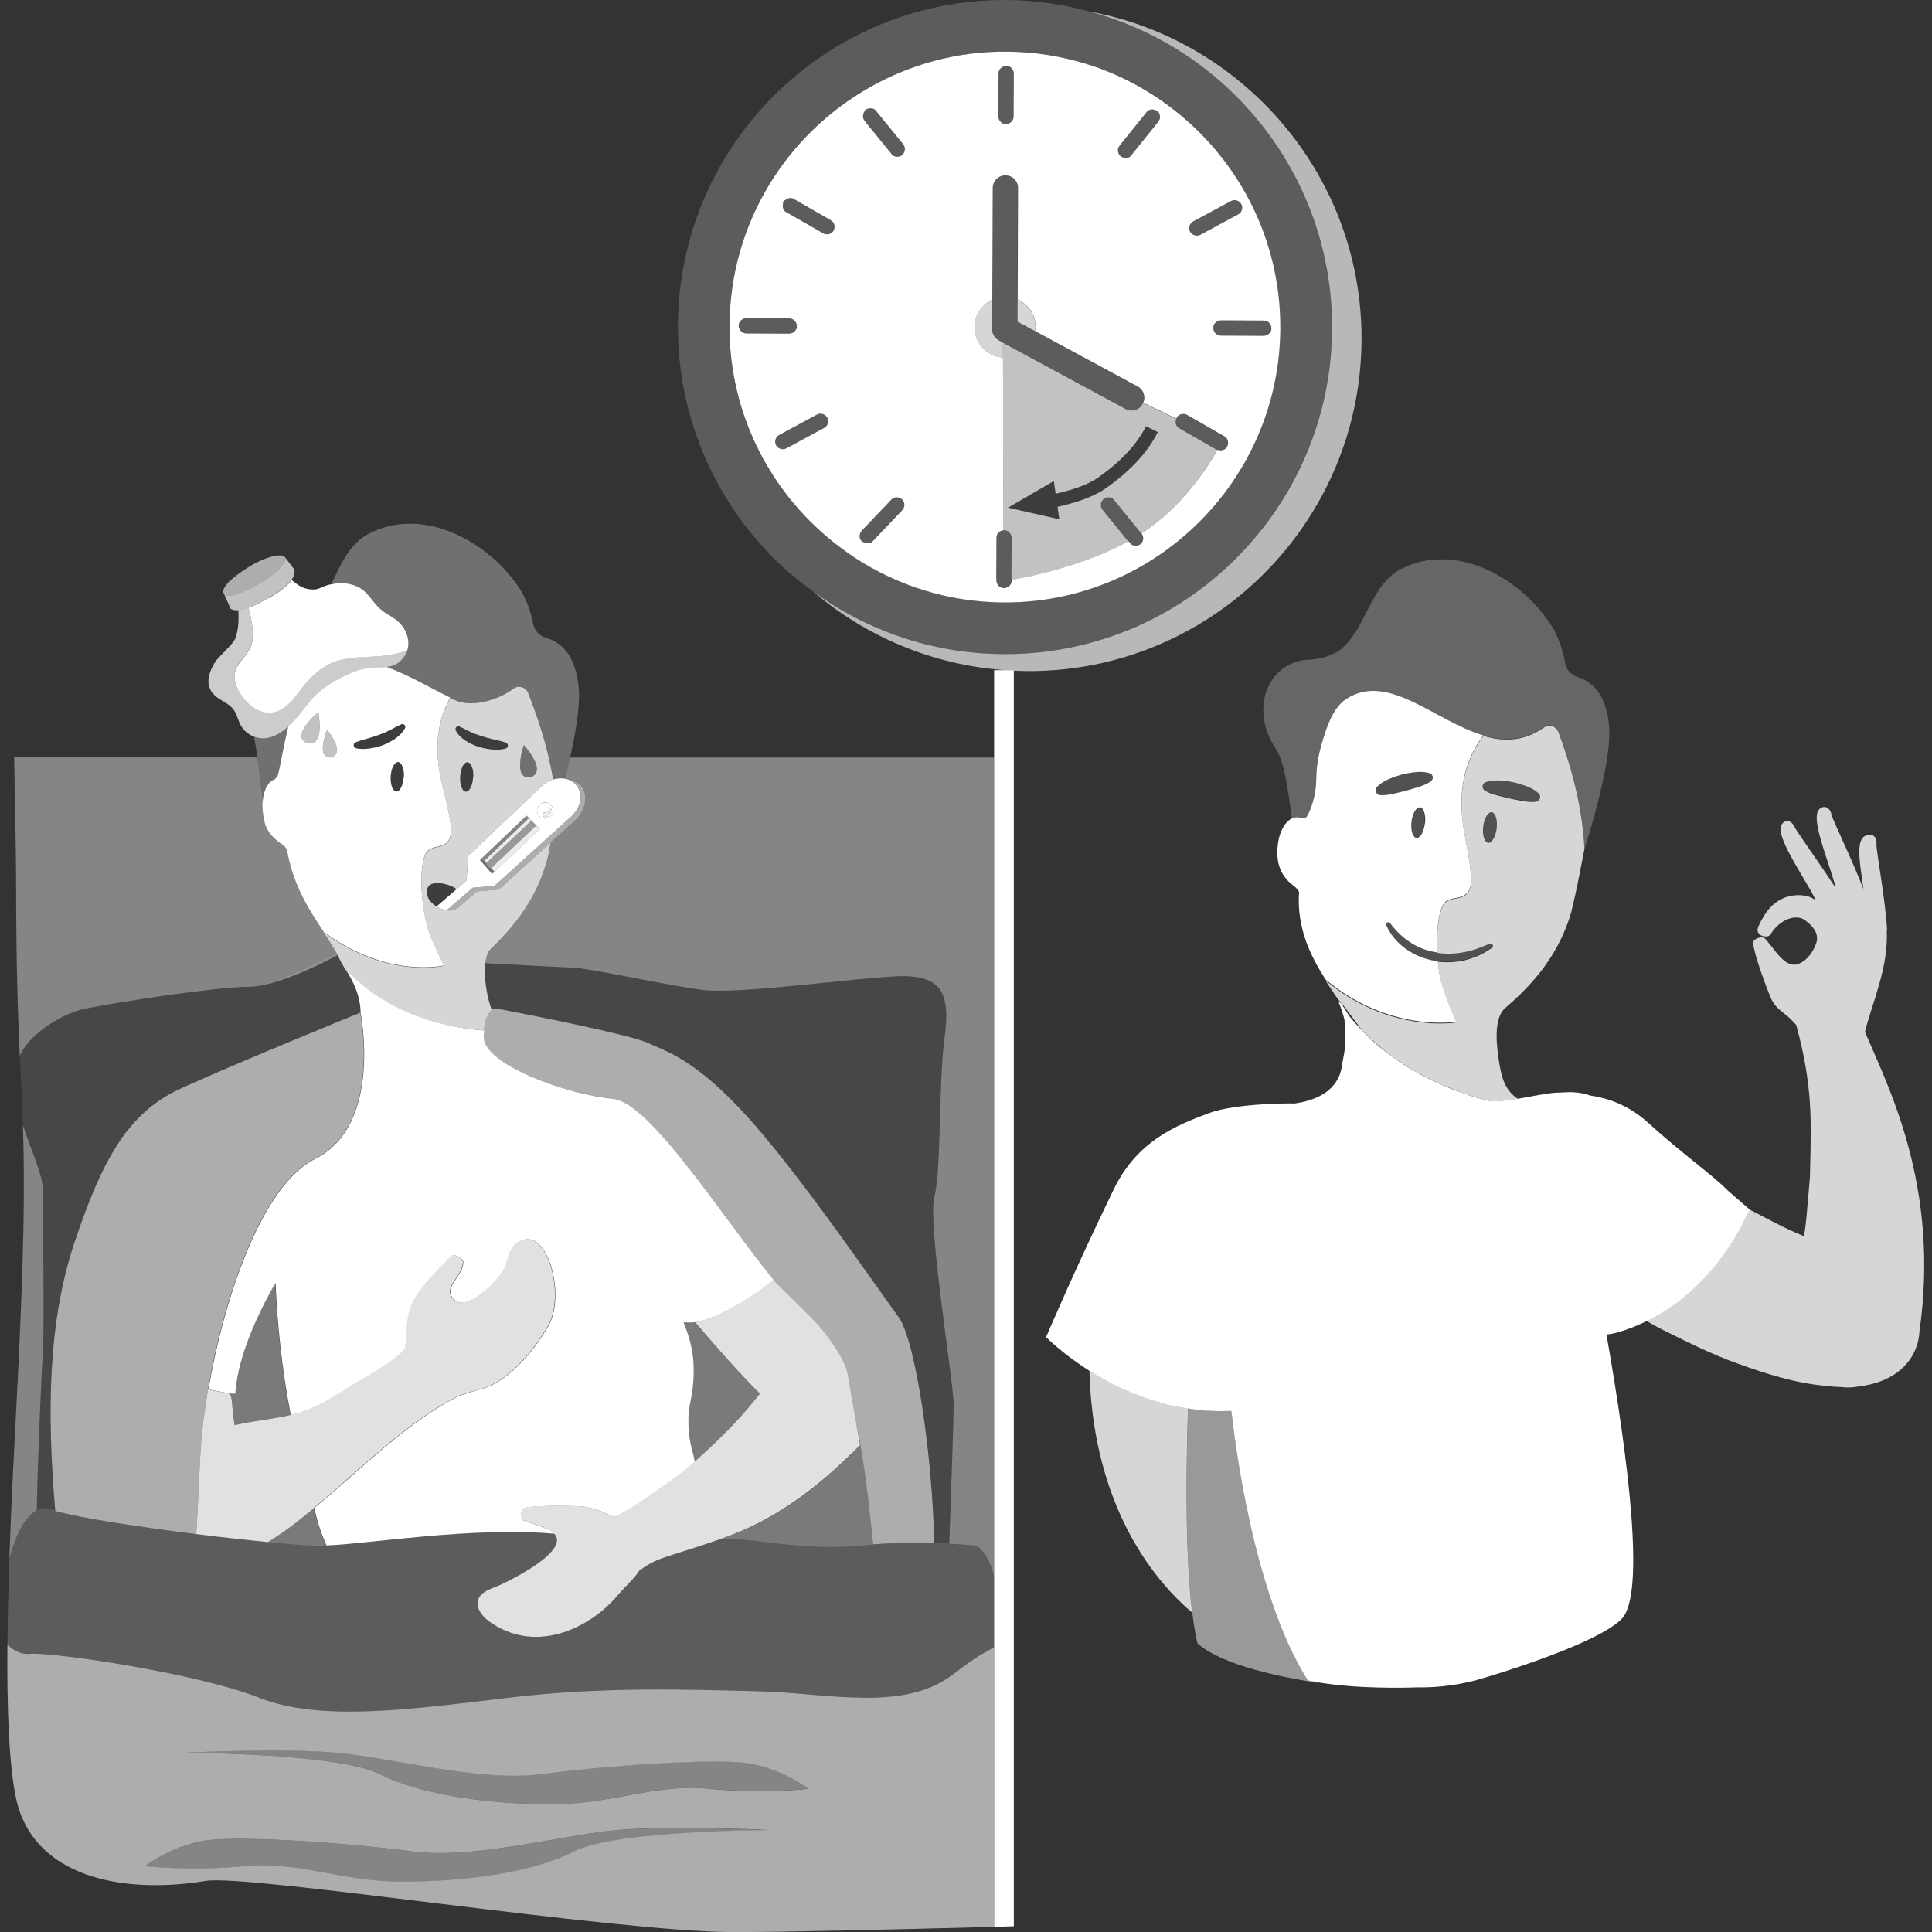 <svg viewBox="0 0 300 300" xmlns="http://www.w3.org/2000/svg"><rect x="0" y="0" width="300" height="300" fill="#333333" stroke="none"/><g fill="#fff"><path d="m 5.71 234.51 c .15 -8.4 .77 -22.03 .95 -24.58 .24 -3.28 0 -20.33 0 -25.05 0 -2.67 -1.86 -6.19 -3.11 -10.22 .31 8.9 .27 19.47 -1.05 44.6 -.3 5.69 -.75 13.99 -1.05 22.75 .95 -3.43 2.33 -6.56 4.26 -7.49 z" opacity=".4"/><path d="m 89.17 121.55 c -.1 -.1 -.22 -.18 -.35 -.26 .48 .09 .9 .27 1.18 .54 1.7 1.65 .66 4.34 -.54 5.44 l -11.99 10.86 8.03 -7.28 c -.18 1.1 -.36 2.03 -.51 2.58 -1.63 5.99 -4.89 10.21 -8.84 14 -.42 .41 -.68 1.17 -.79 2.14 6.5 .35 12.13 .64 13.22 .66 2.83 .05 14.87 2.78 20.54 3.49 s 23.61 -1.89 30.43 -2.13 8.05 2.83 7.11 9.68 -.47 20.3 -1.57 24.55 2.99 28.8 2.99 32.29 c 0 2.27 -.4 13.8 -.68 21.59 2.65 .13 4.29 .31 4.29 .31 1.33 1.04 2.18 2.73 2.68 4.7 v -127.08 h -65.84 c -.26 1.14 -.52 2.25 -.78 3.28 .58 .1 1.09 .32 1.42 .65 z" opacity=".4"/><path d="m 13.51 156.57 c 4.49 -.92 20.07 -3.34 25.06 -3.34 s 13.84 -4.93 13.84 -4.93 c -.8 -1.52 -1.77 -3.05 -2.85 -4.69 -2.14 -3.23 -4.18 -6.89 -5 -11.72 -.2 -.3 -.48 -.59 -.88 -.86 -1.09 -.73 -2.19 -1.8 -2.56 -3.28 -.31 -1.24 -.41 -2.45 -.32 -3.52 .01 .04 .02 .09 .02 .13 .17 -1.7 .82 -2.99 1.84 -3.32 .03 -.01 .11 -.09 .19 -.2 -.04 .03 -.06 .06 -.08 .06 -1.03 .3 -1.72 1.56 -1.94 3.25 -.01 -.04 -.01 -.09 -.02 -.13 -.29 -1.96 -.55 -4.28 -.85 -6.41 h -37.76 c .19 9.71 .3 16.81 .3 18.79 0 13.26 .28 21.18 .57 27.58 1.24 -3.1 6.21 -6.57 10.43 -7.43 z" opacity=".4"/><path d="m 145.09 185.82 c 1.1 -4.25 .62 -17.71 1.57 -24.55 .94 -6.85 -.28 -9.91 -7.11 -9.68 -6.82 .24 -24.76 2.83 -30.43 2.13 -5.67 -.71 -17.71 -3.44 -20.54 -3.49 -1.09 -.02 -6.72 -.31 -13.22 -.66 -.24 2.02 .15 4.91 .99 7.28 .31 -.25 .56 -.27 .56 -.27 s 19.98 3.79 23.57 5.33 c 1.3 .39 2.53 .89 3.59 1.54 .3 .18 .58 .36 .87 .55 2.82 1.57 6.36 4.19 11.18 9.51 .22 .24 .43 .47 .64 .71 l .02 .02 v .01 c .69 .77 1.34 1.52 1.94 2.25 7.82 9.3 17.1 22.94 20.82 28.02 2.71 3.7 5.35 22.5 5.53 35.11 .84 .02 1.62 .05 2.32 .08 .28 -7.79 .68 -19.32 .68 -21.59 0 -3.49 -4.08 -28.04 -2.99 -32.29 z" opacity=".1"/><path d="m 6.66 209.93 c -.18 2.56 -.8 16.19 -.95 24.58 .65 -.32 1.36 -.39 2.15 -.13 .22 .07 .46 .14 .72 .22 -1.3 -15.36 -1.14 -29.38 3.01 -41.76 4.34 -12.94 8.35 -20.1 16.42 -23.8 .04 -.02 .09 -.04 .13 -.06 .21 -.1 .42 -.19 .63 -.29 8.48 -3.83 27.17 -11.46 27.17 -11.46 -.03 -2.56 -1.04 -4.76 -2.44 -6.93 .02 .02 .03 .05 .05 .07 -.44 -.69 -.8 -1.38 -1.14 -2.08 s -8.85 4.93 -13.84 4.93 -20.58 2.42 -25.06 3.34 c -4.22 .86 -9.2 4.33 -10.43 7.43 .18 3.83 .35 7.11 .48 10.65 1.25 4.04 3.11 7.55 3.11 10.22 0 4.72 .24 21.78 0 25.05 z" opacity=".1"/><path d="m 157.43 104.15 c .69 .03 1.39 .05 2.09 .06 16.18 .07 30.65 -7.31 40.17 -18.91 7.27 -8.86 11.67 -20.17 11.73 -32.52 .08 -16.98 -8.08 -32.03 -20.68 -41.51 -6.24 -4.69 -13.56 -8.01 -21.55 -9.48 7.76 2.08 14.77 5.92 20.59 11.1 10.5 9.35 17.13 22.96 17.06 38.13 -.06 12.15 -4.38 23.27 -11.54 31.98 -9.36 11.4 -23.58 18.65 -39.48 18.57 -11.04 -.05 -21.21 -3.66 -29.51 -9.68 8.13 6.92 18.43 11.37 29.75 12.17 h 1.38 v .09 z" opacity=".65"/><path d="m 188.58 78.51 c 6.33 -7.42 10.18 -17.02 10.23 -27.53 .06 -13.66 -6.31 -25.83 -16.25 -33.71 -3.98 -3.15 -8.5 -5.63 -13.45 -7.21 -4.06 -1.3 -8.38 -2.02 -12.87 -2.04 -7.66 -.04 -14.84 1.97 -21.07 5.47 -12.99 7.29 -21.82 21.14 -21.89 37.1 -.06 14.06 6.7 26.53 17.14 34.37 .76 .57 1.53 1.13 2.33 1.65 6.65 4.34 14.57 6.9 23.1 6.94 13.1 .06 24.84 -5.8 32.73 -15.04 z m -72.7 -26.73 c -.66 0 -1.15 -.55 -1.18 -1.19 s .57 -1.18 1.19 -1.18 h .51 .33 c 1.94 .01 3.89 .02 5.83 .03 .66 0 1.15 .55 1.18 1.19 s -.57 1.18 -1.19 1.18 c -.28 0 -.56 0 -.84 0 -1.81 -.01 -3.63 -.02 -5.44 -.03 -.13 0 -.26 0 -.39 0 z m 12.13 14.65 c -.25 .13 -.49 .27 -.74 .4 -1.71 .92 -3.42 1.85 -5.13 2.77 -.58 .32 -1.26 .12 -1.61 -.43 -.34 -.53 -.11 -1.32 .43 -1.61 .25 -.13 .49 -.27 .74 -.4 1.71 -.93 3.42 -1.85 5.13 -2.77 .58 -.32 1.26 -.12 1.61 .43 .34 .53 .11 1.32 -.43 1.61 z m 1.43 -30.62 c -.3 .57 -1.08 .73 -1.62 .42 -.24 -.14 -.48 -.27 -.71 -.41 -1.69 -.97 -3.38 -1.94 -5.07 -2.91 -.46 -.26 -.56 -.78 -.46 -1.26 .02 -.12 -.01 -.25 .05 -.36 .07 -.12 .21 -.15 .31 -.23 .37 -.3 .89 -.43 1.3 -.18 .24 .14 .48 .27 .71 .41 1.69 .97 3.38 1.94 5.07 2.91 .57 .33 .72 1.06 .42 1.62 z m 67.99 15.16 c .03 .64 -.57 1.18 -1.19 1.18 -.28 0 -.56 0 -.84 0 -1.94 -.01 -3.89 -.02 -5.83 -.03 -.66 0 -1.15 -.55 -1.18 -1.19 s .57 -1.18 1.19 -1.18 h .84 c 1.94 .01 3.89 .02 5.83 .03 .66 0 1.15 .55 1.18 1.19 z m -12.18 -16.57 c .25 -.13 .49 -.27 .74 -.4 1.71 -.92 3.42 -1.85 5.13 -2.77 .58 -.32 1.26 -.12 1.61 .43 .34 .53 .11 1.32 -.43 1.61 -.25 .13 -.49 .27 -.74 .4 -1.71 .92 -3.42 1.85 -5.13 2.77 -.58 .32 -1.26 .12 -1.61 -.43 -.34 -.53 -.11 -1.32 .43 -1.61 z m -11.31 -11.89 c .17 -.21 .34 -.43 .51 -.64 1.22 -1.52 2.45 -3.04 3.67 -4.56 .04 -.05 .09 -.06 .13 -.09 .4 -.34 1.01 -.27 1.42 .02 .04 .03 .09 .05 .12 .08 .22 .2 .34 .55 .34 .84 0 .34 -.14 .58 -.35 .83 -.17 .21 -.34 .42 -.51 .64 -1.22 1.52 -2.45 3.04 -3.67 4.56 -.41 .51 -1.24 .39 -1.67 -.01 -.22 -.2 -.34 -.55 -.34 -.84 0 -.34 .14 -.58 .35 -.83 z m -18.92 -5.27 c 0 -.43 0 -.86 .01 -1.28 l .02 -4.55 c 0 -.66 .55 -1.15 1.19 -1.18 s 1.18 .57 1.18 1.19 v .84 l -.02 3.89 c 0 .65 -.01 1.29 -.01 1.94 0 .66 -.55 1.15 -1.19 1.18 s -1.18 -.57 -1.18 -1.19 c 0 -.28 0 -.56 0 -.84 z m -14.93 62 c -.19 .2 -.39 .41 -.58 .61 -1.34 1.4 -2.67 2.8 -4.01 4.21 l -.01 .01 c -.32 .33 -.75 .33 -1.16 .2 -.18 -.06 -.37 -.08 -.51 -.21 -.48 -.44 -.42 -1.22 .01 -1.67 .19 -.2 .39 -.41 .58 -.61 1.34 -1.41 2.68 -2.81 4.02 -4.22 .46 -.48 1.21 -.42 1.67 .01 .48 .44 .42 1.22 -.01 1.67 z m .08 -55.24 c -.4 .44 -1.28 .48 -1.67 -.01 -.18 -.22 -.35 -.43 -.53 -.65 -1.23 -1.51 -2.45 -3.02 -3.68 -4.53 -.36 -.45 -.37 -.98 -.08 -1.45 .05 -.07 .03 -.16 .09 -.22 .15 -.17 .38 -.25 .61 -.3 .39 -.07 .82 0 1.06 .3 .18 .22 .35 .43 .53 .65 1.23 1.51 2.45 3.02 3.68 4.53 .42 .51 .46 1.16 -.01 1.67 z m 14.53 66.15 v -.84 c .01 -1.94 .02 -3.89 .03 -5.83 0 -.63 .49 -1.08 1.09 -1.15 l -.07 -26.81 c -2.48 -.16 -4.44 -2.21 -4.43 -4.73 .01 -1.9 1.15 -3.51 2.76 -4.26 l .07 -17.34 c 0 -1.09 .88 -1.96 1.97 -1.96 1.08 0 1.96 .89 1.96 1.97 l -.06 17.3 c 1.65 .75 2.8 2.39 2.79 4.32 0 .2 -.09 .38 -.12 .57 l 15.98 8.63 c .91 .49 1.26 1.59 .86 2.51 l 5.14 2.48 c .02 -.05 .02 -.11 .05 -.16 .3 -.57 1.08 -.73 1.62 -.42 l .71 .41 5.07 2.91 c .57 .33 .72 1.06 .42 1.62 -.28 .53 -.97 .69 -1.5 .46 -1.53 2.74 -5.48 8.92 -11.79 12.99 .35 .5 .38 1.1 -.06 1.58 -.4 .44 -1.28 .48 -1.67 -.01 -.1 -.12 -.2 -.24 -.29 -.36 -6.92 3.78 -15.1 5.47 -18.14 6 v .11 c 0 .66 -.55 1.15 -1.19 1.18 s -1.18 -.57 -1.18 -1.19 z"/><path d="m 195.29 82.99 c 7.16 -8.71 11.48 -19.83 11.54 -31.98 .07 -15.17 -6.56 -28.78 -17.06 -38.13 -5.82 -5.18 -12.83 -9.03 -20.59 -11.1 -4.12 -1.1 -8.43 -1.76 -12.9 -1.78 -12.29 -.06 -23.59 4.26 -32.4 11.49 -11.3 9.26 -18.54 23.31 -18.61 39.06 -.06 14.07 5.6 26.82 14.8 36.06 1.92 1.93 4.03 3.67 6.24 5.28 8.3 6.02 18.47 9.63 29.51 9.68 15.9 .07 30.11 -7.18 39.48 -18.57 z m -64.87 1.97 c -10.44 -7.84 -17.2 -20.31 -17.14 -34.37 .07 -15.96 8.9 -29.81 21.89 -37.1 6.23 -3.5 13.41 -5.5 21.07 -5.47 4.49 .02 8.81 .74 12.87 2.04 4.94 1.58 9.47 4.06 13.45 7.21 9.94 7.87 16.32 20.04 16.25 33.71 -.05 10.52 -3.9 20.11 -10.23 27.53 -7.89 9.24 -19.63 15.1 -32.73 15.04 -8.53 -.04 -16.45 -2.6 -23.1 -6.94 -.8 -.52 -1.57 -1.08 -2.33 -1.65 z" opacity=".2"/><path d="m 189.58 49.76 c -.62 0 -1.21 .54 -1.19 1.18 .03 .64 .52 1.18 1.18 1.19 1.94 .01 3.89 .02 5.83 .03 h .84 c .62 0 1.21 -.54 1.19 -1.18 -.03 -.64 -.51 -1.18 -1.18 -1.19 -1.94 -.01 -3.89 -.02 -5.83 -.03 -.28 0 -.56 0 -.84 0 z" opacity=".2"/><path d="m 122.55 51.81 c .62 0 1.21 -.54 1.19 -1.18 -.03 -.64 -.51 -1.18 -1.18 -1.19 -1.94 -.01 -3.89 -.02 -5.83 -.03 -.11 0 -.22 0 -.33 0 -.17 0 -.34 0 -.51 0 -.62 0 -1.21 .54 -1.19 1.18 .03 .64 .51 1.18 1.18 1.19 h .39 c 1.81 .01 3.63 .02 5.44 .03 z" opacity=".2"/><path d="m 136.49 17.81 c -.18 -.22 -.35 -.43 -.53 -.65 -.24 -.3 -.67 -.38 -1.06 -.3 -.24 .05 -.46 .13 -.61 .3 -.06 .07 -.05 .15 -.09 .22 -.29 .47 -.28 1 .08 1.45 1.23 1.51 2.45 3.02 3.68 4.53 .18 .22 .35 .43 .53 .65 .39 .48 1.27 .44 1.67 .01 .47 -.51 .42 -1.16 .01 -1.67 -1.23 -1.51 -2.45 -3.02 -3.68 -4.53 z" opacity=".2"/><path d="m 129.02 34.19 c -1.69 -.97 -3.38 -1.94 -5.07 -2.91 -.24 -.14 -.48 -.27 -.71 -.41 -.42 -.24 -.93 -.12 -1.3 .18 -.1 .08 -.25 .11 -.31 .23 -.06 .11 -.02 .24 -.05 .36 -.1 .48 .01 1 .46 1.26 1.69 .97 3.38 1.94 5.07 2.91 .24 .14 .48 .27 .71 .41 .54 .31 1.32 .15 1.62 -.42 .3 -.56 .16 -1.29 -.42 -1.62 z" opacity=".2"/><path d="m 138.42 77.57 c -1.34 1.41 -2.68 2.81 -4.02 4.22 -.19 .2 -.39 .41 -.58 .61 -.43 .45 -.48 1.23 -.01 1.67 .14 .13 .33 .15 .51 .21 .41 .13 .84 .13 1.16 -.2 l .01 -.01 c 1.34 -1.4 2.67 -2.8 4.01 -4.21 .19 -.2 .39 -.41 .58 -.61 .43 -.45 .48 -1.23 .01 -1.67 -.46 -.43 -1.21 -.48 -1.67 -.01 z" opacity=".2"/><path d="m 126.83 64.39 c -1.71 .92 -3.42 1.85 -5.13 2.77 -.25 .13 -.49 .27 -.74 .4 -.54 .29 -.77 1.09 -.43 1.61 .35 .55 1.03 .75 1.61 .43 1.71 -.92 3.42 -1.85 5.13 -2.77 .25 -.13 .49 -.27 .74 -.4 .54 -.29 .77 -1.09 .43 -1.61 -.35 -.55 -1.03 -.75 -1.61 -.43 z" opacity=".2"/><path d="m 186.43 36.44 c 1.71 -.93 3.42 -1.85 5.13 -2.77 .25 -.13 .49 -.27 .74 -.4 .54 -.29 .77 -1.09 .43 -1.61 -.35 -.55 -1.03 -.75 -1.61 -.43 -1.71 .92 -3.42 1.85 -5.13 2.77 -.25 .13 -.49 .27 -.74 .4 -.54 .29 -.77 1.09 -.43 1.61 .35 .55 1.03 .75 1.61 .43 z" opacity=".2"/><path d="m 155.08 52.85 c -.64 -.35 -1.03 -1.01 -1.03 -1.74 l .02 -4.58 c -1.62 .75 -2.76 2.36 -2.76 4.26 -.01 2.52 1.95 4.57 4.43 4.73 l -.01 -2.32 z" opacity=".8"/><path d="m 160.67 51.4 c .03 -.2 .12 -.37 .12 -.57 .01 -1.93 -1.15 -3.57 -2.79 -4.32 l -.01 3.44 2.69 1.45 z" opacity=".8"/><path d="m 157.08 83.49 v .84 c -.01 1.91 -.02 3.82 -.03 5.73 3.05 -.53 11.22 -2.23 18.14 -6 -.08 -.1 -.16 -.19 -.24 -.29 -1.23 -1.51 -2.45 -3.02 -3.68 -4.53 -.42 -.51 -.46 -1.16 .01 -1.67 .4 -.44 1.28 -.48 1.67 .01 .18 .22 .35 .43 .53 .65 1.23 1.51 2.45 3.02 3.68 4.53 .02 .03 .03 .06 .06 .09 6.31 -4.07 10.27 -10.26 11.79 -12.99 -.04 -.02 -.08 -.02 -.12 -.04 -.24 -.14 -.48 -.27 -.71 -.41 -1.69 -.97 -3.38 -1.94 -5.07 -2.91 -.52 -.3 -.67 -.93 -.47 -1.46 l -5.14 -2.48 c -.02 .05 -.04 .1 -.06 .15 -.19 .36 -.48 .63 -.81 .81 -.56 .29 -1.25 .31 -1.85 -.01 l -16.22 -8.76 -2.83 -1.53 .01 2.32 .07 26.81 c .03 0 .06 -.02 .1 -.02 .64 -.03 1.18 .57 1.18 1.19 z m 6.56 -8.78 l .28 1.96 c 2.16 -.48 4.79 -1.26 6.54 -2.48 3.54 -2.46 6.06 -5.16 7.49 -8.01 l 1.83 .92 c -1.58 3.16 -4.32 6.11 -8.15 8.77 -2.06 1.43 -5.04 2.31 -7.42 2.83 l .28 1.93 -7.97 -1.8 7.12 -4.13 z" opacity=".7"/><path d="m 156.19 19.27 c .64 -.03 1.18 -.52 1.19 -1.18 0 -.65 .01 -1.29 .01 -1.94 l .02 -3.89 v -.84 c 0 -.62 -.54 -1.21 -1.18 -1.19 -.64 .03 -1.18 .51 -1.19 1.18 l -.02 4.55 c 0 .43 0 .86 -.01 1.28 v .84 c 0 .62 .54 1.21 1.18 1.19 z" opacity=".2"/><path d="m 175.6 24.19 c 1.22 -1.52 2.45 -3.04 3.67 -4.56 .17 -.21 .34 -.42 .51 -.64 .2 -.25 .35 -.5 .35 -.83 0 -.29 -.13 -.64 -.34 -.84 -.03 -.03 -.08 -.05 -.12 -.08 -.41 -.29 -1.02 -.36 -1.42 -.02 -.04 .04 -.1 .05 -.13 .09 -1.22 1.52 -2.45 3.04 -3.67 4.56 -.17 .21 -.34 .42 -.51 .64 -.2 .25 -.35 .5 -.35 .83 0 .29 .13 .64 .34 .84 .43 .4 1.26 .52 1.67 .01 z" opacity=".2"/><path d="m 173.49 78.22 c -.18 -.22 -.35 -.43 -.53 -.65 -.39 -.48 -1.27 -.44 -1.67 -.01 -.47 .51 -.42 1.16 -.01 1.67 1.23 1.51 2.45 3.02 3.68 4.53 .08 .1 .16 .19 .24 .29 .1 .12 .2 .24 .29 .36 .39 .48 1.27 .44 1.67 .01 .44 -.48 .42 -1.08 .06 -1.58 -.02 -.03 -.03 -.06 -.06 -.09 -1.23 -1.51 -2.45 -3.02 -3.68 -4.53 z" opacity=".2"/><path d="m 183.11 66.48 l 5.07 2.91 c .24 .14 .48 .27 .71 .41 .04 .02 .08 .02 .12 .04 .53 .23 1.22 .07 1.5 -.46 .3 -.56 .15 -1.29 -.42 -1.62 -1.69 -.97 -3.38 -1.94 -5.07 -2.91 l -.71 -.41 c -.54 -.31 -1.32 -.15 -1.62 .42 -.03 .05 -.03 .11 -.05 .16 -.2 .53 -.05 1.16 .47 1.46 z" opacity=".2"/><path d="m 155.08 52.85 l .65 .35 2.83 1.53 16.22 8.76 c .6 .32 1.29 .3 1.85 .01 .33 -.18 .62 -.45 .81 -.81 .03 -.05 .04 -.1 .06 -.15 .41 -.93 .05 -2.02 -.86 -2.51 l -15.98 -8.63 -2.69 -1.45 .01 -3.44 .06 -17.3 c .01 -1.09 -.87 -1.97 -1.96 -1.97 -1.09 -.01 -1.97 .87 -1.97 1.96 l -.07 17.34 -.02 4.58 c 0 .73 .39 1.39 1.03 1.74 z" opacity=".2"/><path d="m 157.05 90.16 v -.11 c .01 -1.91 .02 -3.82 .03 -5.73 0 -.28 0 -.56 0 -.84 0 -.62 -.54 -1.21 -1.18 -1.19 -.04 0 -.07 .02 -.1 .02 -.59 .07 -1.08 .53 -1.09 1.15 -.01 1.94 -.02 3.89 -.03 5.83 v .84 c 0 .62 .54 1.21 1.18 1.19 .64 -.03 1.18 -.52 1.19 -1.18 z" opacity=".2"/><path d="m 184.48 218.68 c -.92 -.14 -1.83 -.3 -2.71 -.5 -.09 -.02 -.18 -.04 -.27 -.07 -.39 -.09 -.77 -.19 -1.15 -.3 -.12 -.03 -.24 -.07 -.36 -.1 -.4 -.11 -.79 -.23 -1.18 -.35 -.06 -.02 -.13 -.04 -.19 -.06 -.43 -.14 -.85 -.29 -1.26 -.44 -.15 -.06 -.3 -.11 -.45 -.17 -.27 -.1 -.53 -.2 -.79 -.3 -.17 -.07 -.34 -.14 -.51 -.21 -.24 -.1 -.47 -.2 -.71 -.3 -.17 -.08 -.35 -.15 -.52 -.23 -.33 -.15 -.65 -.3 -.96 -.45 -.2 -.1 -.39 -.19 -.58 -.29 -.16 -.08 -.32 -.16 -.48 -.25 -.2 -.1 -.39 -.21 -.58 -.31 -.14 -.08 -.28 -.15 -.42 -.23 -.38 -.21 -.75 -.42 -1.1 -.63 -.09 -.05 -.19 -.11 -.28 -.16 -.18 -.11 -.35 -.21 -.52 -.32 -.1 -.06 -.2 -.12 -.3 -.19 .49 18.68 8.08 30.89 15.97 37.6 -1 -8.09 -1.04 -19.83 -.66 -31.76 z" opacity=".8"/><path d="m 191.27 219.42 c -.03 -.12 -.05 -.24 -.08 -.37 -.5 .02 -.99 .04 -1.48 .04 -1.4 0 -2.76 -.09 -4.08 -.24 -.05 -.01 -.09 -.01 -.14 -.02 -.34 -.04 -.68 -.1 -1.01 -.15 -.38 11.93 -.34 23.67 .66 31.76 .22 1.76 .48 3.36 .8 4.74 3.84 3.47 13.54 5.35 18.79 6.14 -.02 -.04 -.04 -.08 -.06 -.12 -.54 -.09 -1.07 -.19 -1.58 -.3 -8.63 -13.65 -11.48 -38.31 -11.82 -41.48 z" opacity=".5"/><path d="m 293.04 144.41 c 0 -.04 -.01 -.08 -.02 -.13 -.28 -4.77 -1.71 -12.29 -1.64 -13.17 .15 -1.87 -1.65 -1.79 -2.25 -.87 -.87 1.33 -.18 4.62 .23 7.83 -1.76 -4.56 -4.77 -10.72 -4.94 -11.5 -.39 -1.84 -1.95 -1.4 -2.23 -.38 -.53 1.95 1.36 6.58 2.49 10.34 .1 .29 .2 .63 .29 .98 -.06 0 -.12 0 -.18 0 -2.43 -3.72 -5.82 -8.42 -6.14 -9.11 -.75 -1.6 -2.12 -.8 -2.17 .21 -.09 1.92 2.57 6.01 4.4 9.19 .31 .48 .65 1.16 .95 1.74 -.04 .04 -.08 .08 -.12 .12 -.95 -.72 -2.79 -.89 -4.39 -.34 -1.85 .65 -3.15 2.04 -4.29 4.57 -.66 1.46 1.49 1.87 1.87 1.24 1.51 -2.5 4.1 -3.24 5.41 -2.22 .78 .61 1.96 1.57 1.83 3 -.09 1.02 -1.15 2.86 -2.39 3.53 -.78 .42 -1.33 .5 -2.13 .1 -1.26 -.62 -2.38 -2.52 -3.53 -3.78 -.45 -.49 -1.88 -.02 -1.86 .65 .06 1.59 2.11 7.12 2.8 8.66 .8 1.8 2.19 2.14 3.51 3.69 .12 .14 .25 .26 .37 .38 2.58 9.37 2.33 15.01 2.17 22.09 l -.03 1.43 s -.53 6.77 -.77 8.29 c -.05 .34 -.12 .67 -.18 1 -.45 -.19 -.91 -.38 -1.36 -.58 -1.41 -.62 -2.78 -1.32 -4.14 -2.02 l -2.94 -1.54 -.02 .03 c -.12 .21 -.63 1.08 -.7 1.24 -.16 .36 -.48 1.04 -.98 1.95 -.17 .3 -.35 .63 -.56 .98 -.41 .7 -.91 1.47 -1.49 2.3 -.43 .62 -.92 1.27 -1.45 1.93 -.35 .44 -.73 .89 -1.13 1.34 -.6 .68 -1.25 1.36 -1.95 2.03 -.47 .45 -.96 .9 -1.47 1.33 -.77 .66 -1.6 1.3 -2.47 1.91 -1.17 .81 -2.44 1.57 -3.82 2.24 .87 .51 1.72 .98 2.54 1.39 1.77 .87 3.42 1.71 5.29 2.58 2.13 1 4.28 1.94 6.5 2.72 4.42 1.6 8.96 3.02 13.61 3.42 .82 .11 1.6 .16 2.35 .18 .93 .12 1.86 .08 2.78 -.11 4.89 -.57 7.89 -3.11 8.94 -6.28 .07 -.16 .13 -.32 .15 -.48 v -.01 c .15 -.57 .24 -1.16 .27 -1.76 3.25 -22.6 -4.97 -38.26 -8.46 -46.5 1 -4.25 3.72 -9.99 3.38 -15.86 z" opacity=".8"/><path d="m 106.1 205.33 c 1.14 2.87 1.57 4.93 1.58 7.41 .01 3.67 -.75 5.2 -.81 7.18 -.12 3.9 .64 5.05 .97 7.08 .93 -.83 1.84 -1.66 2.73 -2.5 2.67 -2.52 5.16 -5.14 7.42 -8.08 -1.02 -.98 -2.28 -2.3 -3.61 -3.75 -.44 -.48 -.9 -.98 -1.35 -1.49 -1.81 -2.02 -3.65 -4.14 -5.13 -5.87 -.6 .08 -1.2 .1 -1.81 .02 z" opacity=".35"/><path d="m 133.56 224.36 l -.02 .02 c -.42 .44 -.82 .85 -1.2 1.23 -.05 .05 -.1 .1 -.15 .15 -5.18 5.14 -11.22 9.7 -18.05 12.4 -.86 .34 -1.74 .66 -2.61 .97 2.61 -.97 12.14 1.82 21.85 .87 .75 -.07 1.48 -.13 2.21 -.18 -.45 -4.2 -1 -9.87 -1.99 -15.5 l -.05 .05 z" opacity=".35"/><path d="m 48.82 234.38 c -.09 -.01 -.19 -.03 -.28 -.04 -1.2 .99 -2.41 1.96 -3.65 2.88 -1.02 .76 -2.13 1.51 -3.29 2.22 3.22 .32 5.81 .52 7.22 .56 .52 .01 1.13 0 1.81 -.03 -.86 -1.97 -1.5 -3.88 -1.81 -5.59 z" opacity=".35"/><path d="m 44.07 213.63 c -.44 -3.06 -.79 -6.22 -1.04 -9.48 -.13 -1.63 -.23 -3.28 -.3 -4.95 0 0 -.7 1.15 -1.62 2.95 -.25 .49 -.51 1 -.78 1.58 -.37 .77 -.75 1.61 -1.13 2.5 -1.13 2.67 -2.18 5.78 -2.57 8.72 -.07 .49 -.11 .98 -.14 1.45 -.34 -.01 -.67 -.03 -1.01 -.05 .73 .28 .39 1.37 .96 4.93 .08 -.02 .15 -.04 .23 -.06 .35 -.08 .7 -.15 1.06 -.22 2.39 -.47 4.97 -.73 7.37 -1.3 -.38 -1.98 -.73 -4 -1.03 -6.08 z" opacity=".35"/><path d="m 85.12 237.51 c -.73 -.37 -1.63 -.65 -2.49 -.94 -.43 -.14 -.86 -.29 -1.24 -.45 -.15 -.06 -.27 -.2 -.34 -.38 -.08 -.18 -.12 -.39 -.12 -.61 0 -.11 .01 -.21 .03 -.31 .04 -.2 .11 -.38 .23 -.5 .06 -.06 .13 -.11 .2 -.13 .19 -.06 .44 -.11 .75 -.15 .61 -.09 1.42 -.14 2.31 -.17 .22 -.01 .45 -.01 .67 -.02 .68 -.02 1.39 -.02 2.06 -.02 .45 0 .88 .01 1.28 .02 .39 .01 .75 .02 1.07 .03 h .02 c .32 .01 .59 .03 .8 .05 1.45 .11 3.27 .74 4.89 1.64 .22 -.06 .49 -.16 .77 -.3 .29 -.13 .6 -.3 .93 -.48 s .67 -.39 1.02 -.61 c .18 -.11 .35 -.22 .53 -.33 1.58 -1.01 3.14 -2.14 3.67 -2.49 1.01 -.66 1.99 -1.35 2.94 -2.08 s 1.88 -1.49 2.78 -2.29 c -.33 -2.03 -1.09 -3.18 -.97 -7.08 .06 -1.98 .82 -3.51 .81 -7.18 -.01 -2.48 -.44 -4.54 -1.58 -7.41 .61 .08 1.21 .07 1.81 -.02 .27 -.04 .54 -.09 .81 -.16 .08 -.02 .16 -.04 .25 -.06 .2 -.05 .4 -.11 .59 -.17 l .05 -.02 c .06 -.02 .12 -.04 .19 -.06 .26 -.09 .53 -.19 .79 -.3 h .01 .01 c .27 -.11 .53 -.23 .79 -.35 .03 -.01 .06 -.03 .09 -.04 .05 -.02 .1 -.05 .15 -.07 .2 -.09 .39 -.19 .58 -.28 .08 -.04 .16 -.08 .24 -.12 .25 -.13 .51 -.26 .76 -.39 l .01 -.01 c .53 -.28 1.02 -.55 1.51 -.83 .07 -.04 .13 -.08 .2 -.11 .04 -.03 .08 -.05 .13 -.08 .09 -.06 .18 -.11 .28 -.17 .34 -.2 .67 -.4 .98 -.6 .18 -.12 .36 -.23 .53 -.35 .26 -.17 .51 -.34 .75 -.5 .03 -.02 .07 -.05 .1 -.07 .16 -.11 .31 -.23 .47 -.34 .23 -.17 .45 -.33 .66 -.5 .14 -.11 .28 -.22 .42 -.33 .03 -.03 .06 -.05 .09 -.07 .22 -.18 .43 -.36 .64 -.53 l .07 -.06 c -8.29 -10.26 -19.24 -27.61 -24.97 -28.13 -7.14 -.65 -20.14 -5.36 -20.02 -9.62 .01 -.35 .03 -.67 .07 -.97 -.45 -.03 -.9 -.07 -1.36 -.12 -.07 -.01 -.15 -.02 -.22 -.03 -.36 -.04 -.72 -.08 -1.09 -.13 -.11 -.02 -.22 -.04 -.33 -.05 -5.96 -.9 -13.02 -3.37 -18.53 -9.19 -.02 -.03 -.04 -.06 -.05 -.09 -.02 -.02 -.03 -.05 -.05 -.07 1.39 2.16 2.41 4.37 2.44 6.93 0 0 3.51 17.41 -7.05 22.68 -8.4 4.19 -14.18 21.87 -16.58 35.8 .85 .17 1.84 .37 2.98 .58 .07 .01 .13 .03 .19 .05 .33 .02 .67 .04 1.01 .05 .03 -.48 .07 -.96 .14 -1.45 .39 -2.94 1.45 -6.05 2.57 -8.72 .38 -.89 .76 -1.73 1.13 -2.5 .27 -.57 .53 -1.09 .78 -1.58 .92 -1.8 1.62 -2.95 1.62 -2.95 .07 1.67 .18 3.32 .3 4.95 .25 3.26 .6 6.42 1.04 9.48 .3 2.09 .65 4.1 1.03 6.08 .9 -.21 1.78 -.47 2.61 -.8 2.39 -.96 4.87 -2.54 7.06 -3.92 1.29 -.81 8.1 -4.55 8.13 -5.94 .01 -.18 .03 -.35 .07 -.51 -.02 -1.91 .24 -3.87 .64 -5.32 .75 -2.79 5.14 -6.85 6.34 -8.12 .5 -.53 1.98 .23 1.94 .96 -.1 1.88 -2.44 3.45 -1.95 4.92 .31 .93 1.27 1.47 2.21 1.24 2.1 -.52 5.66 -3.77 6.3 -5.79 .39 -1.24 .7 -2.65 1.75 -3.42 4.6 -3.35 7.75 7.96 4.89 12.89 -2.36 4.07 -6.32 8.7 -10.39 9.76 -1.31 .34 -2.45 .76 -3.5 1.07 -1.77 .91 -3.47 1.94 -5.11 3.06 -6.14 4.19 -11.58 9.59 -17.33 14.36 .02 .07 .04 .15 .07 .22 .31 1.71 .95 3.62 1.81 5.59 7.21 -.33 22.56 -2.91 35.42 -1.83 -.12 -.12 -.27 -.23 -.42 -.34 -.16 -.11 -.33 -.2 -.51 -.29 z"/><path d="m 48.54 234.34 c .07 -.06 .14 -.12 .21 -.18 5.75 -4.78 11.19 -10.18 17.33 -14.36 1.65 -1.12 3.35 -2.15 5.11 -3.06 1.05 -.31 2.19 -.73 3.5 -1.07 4.07 -1.06 8.03 -5.69 10.39 -9.76 2.86 -4.93 -.28 -16.25 -4.89 -12.89 -1.05 .77 -1.36 2.17 -1.75 3.42 -.64 2.01 -4.2 5.27 -6.3 5.79 -.95 .23 -1.91 -.31 -2.21 -1.24 -.49 -1.47 1.85 -3.05 1.95 -4.92 .04 -.73 -1.44 -1.49 -1.94 -.96 -1.21 1.28 -5.59 5.34 -6.34 8.12 -.39 1.46 -.66 3.41 -.64 5.32 -.03 .16 -.06 .33 -.07 .51 -.04 1.39 -6.85 5.13 -8.13 5.94 -2.19 1.37 -4.67 2.96 -7.06 3.92 -.83 .33 -1.7 .59 -2.61 .8 -2.4 .57 -4.98 .83 -7.37 1.3 -.36 .07 -.71 .14 -1.06 .22 -.08 .02 -.15 .04 -.23 .06 -.57 -3.56 -.24 -4.65 -.96 -4.93 -.06 -.02 -.12 -.04 -.19 -.05 -1.15 -.21 -2.13 -.4 -2.98 -.58 -.62 3.58 -1.01 6.91 -1.17 9.7 -.22 3.8 -.37 8.27 -.66 12.77 4 .5 7.88 .93 11.12 1.25 1.16 -.72 2.27 -1.47 3.29 -2.22 1.24 -.92 2.45 -1.89 3.65 -2.88 z" opacity=".85"/><path d="m 67.8 140.75 l 3.12 -2.71 c -.26 -.18 -.56 -.35 -.89 -.48 -.32 -.14 -.67 -.25 -1.02 -.32 -2.27 -.5 -3.12 .5 -2.52 2.14 .04 .1 .09 .2 .16 .3 .02 .02 .03 .05 .05 .07 .15 .21 .36 .43 .6 .64 .02 .02 .05 .04 .07 .06 .13 .11 .27 .21 .42 .3 z" opacity=".05"/><path d="m 51.98 147.43 c -.14 -.27 -.27 -.54 -.42 -.82 l -.03 -.05 c -.14 -.27 -.3 -.53 -.46 -.8 l -.05 -.08 c -.18 -.28 -.36 -.56 -.57 -.85 9.8 7.19 18.48 5.09 18.48 5.09 s -1.7 -3.4 -2.31 -5.2 c -.06 -.17 -.11 -.35 -.17 -.53 -.03 -.1 -.05 -.21 -.08 -.31 -.06 -.2 -.11 -.4 -.16 -.62 -.05 -.2 -.09 -.4 -.14 -.6 -.05 -.23 -.1 -.45 -.14 -.69 -.02 -.09 -.04 -.18 -.06 -.28 -.03 -.15 -.05 -.31 -.07 -.47 -.02 -.14 -.05 -.28 -.07 -.43 0 -.03 -.01 -.06 -.01 -.09 -.01 -.06 -.02 -.12 -.03 -.19 -.04 -.33 -.09 -.66 -.12 -1 l -.09 -1.18 c -.01 -.22 -.02 -.43 -.03 -.65 0 -.04 0 -.09 0 -.13 0 -.17 -.01 -.34 -.01 -.51 0 -.39 .01 -.77 .02 -1.14 0 -.03 0 -.06 0 -.09 .04 -.8 .14 -1.56 .28 -2.22 .13 -.55 .31 -1.13 .73 -1.51 .75 -.68 1.99 -.51 2.78 -1.14 .81 -.64 .86 -1.85 .73 -2.87 -.29 -2.36 -.97 -4.64 -1.48 -6.96 -1.29 -5.8 -.19 -9.88 1.41 -12.79 -1.99 -.95 -4.5 -2.39 -7.16 -3.62 h -.01 c -.18 -.08 -.36 -.16 -.54 -.25 l -.04 -.02 c -.17 -.08 -.34 -.15 -.51 -.22 l -.07 -.03 c -.16 -.07 -.32 -.14 -.49 -.2 -.03 -.01 -.07 -.03 -.1 -.04 -.16 -.06 -.31 -.12 -.46 -.18 -.04 -.02 -.08 -.03 -.12 -.05 -.14 -.05 -.28 -.11 -.42 -.16 -.02 0 -.04 .01 -.05 .01 -.17 .02 -.34 .04 -.52 .05 -.08 .01 -.17 .02 -.25 .02 -.45 .03 -.91 .03 -1.38 .06 -.07 0 -.15 .01 -.22 .02 -.16 .01 -.32 .03 -.48 .05 -.09 .01 -.18 .02 -.27 .03 -.17 .03 -.34 .06 -.51 .1 -.08 .02 -.16 .03 -.25 .06 -.26 .07 -.52 .15 -.79 .25 -2.76 1.08 -5.43 2.54 -7.28 4.87 -.17 .21 -.35 .45 -.54 .68 -.06 .08 -.12 .16 -.19 .24 l -.07 .09 c -.26 .33 -.53 .66 -.81 1 l -.07 .08 c -.29 .34 -.6 .69 -.92 1.02 l -.03 .03 c -.2 .2 -.4 .4 -.6 .58 -.77 3.28 -1.29 6.41 -1.61 7.58 -.04 .14 -.22 .36 -.32 .46 -.08 .11 -.17 .19 -.19 .2 -1.02 .33 -1.67 1.62 -1.84 3.32 -.01 -.04 -.02 -.09 -.02 -.13 -.09 1.06 .01 2.27 .32 3.52 .37 1.48 1.47 2.55 2.56 3.28 .41 .27 .68 .56 .88 .86 .82 4.83 2.86 8.5 5 11.72 1.08 1.64 2.05 3.17 2.85 4.69 -.12 -.25 -.25 -.5 -.37 -.75 l -.06 -.12 z m 3.24 -32.16 h .01 c .63 -.26 1.25 -.43 1.87 -.6 .61 -.16 1.21 -.36 1.79 -.58 s 1.15 -.45 1.7 -.74 1.09 -.59 1.71 -.87 l .01 -.01 c .23 -.1 .49 0 .59 .23 .06 .13 .05 .28 -.02 .39 -.35 .65 -.88 1.16 -1.47 1.58 -.59 .41 -1.23 .77 -1.91 1.02 -.67 .26 -1.37 .42 -2.07 .53 -.7 .1 -1.41 .12 -2.11 -.02 -.27 -.05 -.44 -.31 -.39 -.58 .03 -.17 .15 -.3 .29 -.36 z m -5.08 1.03 c -.01 -.24 .01 -.5 .04 -.77 .02 -.17 .06 -.34 .09 -.5 .05 -.22 .1 -.43 .16 -.63 .06 -.22 .13 -.41 .18 -.58 .02 -.06 .04 -.11 .06 -.16 .03 -.07 .05 -.13 .07 -.18 .03 -.08 .05 -.13 .05 -.13 s .05 .06 .13 .16 c .5 .64 2.26 3.06 .92 3.92 -.02 .01 -.02 .02 -.04 .03 -.1 .06 -.23 .11 -.36 .15 -.01 0 -.02 .01 -.03 .01 -.04 0 -.07 -.01 -.11 -.01 -.11 0 -.21 0 -.3 -.02 -.01 0 -.02 -.01 -.03 -.01 -.58 -.14 -.81 -.64 -.84 -1.26 0 -.01 0 -.02 0 -.03 z m -3.28 -2.34 c .01 -.08 .02 -.15 .05 -.23 .02 -.08 .06 -.15 .09 -.23 .02 -.06 .04 -.11 .07 -.17 .06 -.12 .13 -.24 .2 -.36 .01 -.01 .01 -.03 .02 -.04 .04 -.06 .08 -.12 .13 -.19 .19 -.27 .39 -.54 .61 -.78 .14 -.16 .28 -.31 .42 -.45 .01 -.01 .03 -.03 .04 -.04 .22 -.22 .41 -.4 .57 -.54 .1 -.09 .18 -.16 .24 -.21 .07 -.06 .12 -.1 .12 -.1 l .01 .06 c .03 .17 .12 .66 .17 1.27 .07 .94 .05 2.13 -.39 2.86 -.02 .04 -.04 .08 -.06 .11 -.14 .19 -.31 .33 -.52 .42 -.02 .01 -.04 .03 -.07 .04 -.09 .03 -.2 .04 -.3 .05 -.04 0 -.07 .02 -.11 .02 -.11 0 -.24 -.02 -.36 -.04 -.05 -.01 -.09 0 -.13 -.01 -.03 -.01 -.05 -.03 -.07 -.05 -.13 -.07 -.25 -.14 -.34 -.21 -.01 -.01 -.01 -.01 -.02 -.02 -.1 -.09 -.19 -.18 -.25 -.28 -.02 -.04 -.03 -.09 -.05 -.13 -.03 -.07 -.07 -.14 -.08 -.22 -.01 -.03 0 -.07 -.01 -.1 -.01 -.09 -.02 -.18 -.01 -.27 0 -.05 .02 -.1 .03 -.16 z m 15.82 6.73 c -.01 .21 -.04 .41 -.08 .6 -.01 .05 -.02 .1 -.03 .14 -.04 .19 -.09 .36 -.14 .52 -.06 .16 -.13 .3 -.2 .42 -.02 .03 -.04 .06 -.05 .09 -.08 .12 -.15 .22 -.24 .29 -.06 .05 -.12 .09 -.18 .12 l -.01 .01 c -.07 .03 -.13 .04 -.2 .03 h -.01 c -.09 -.01 -.17 -.04 -.25 -.1 -.02 -.01 -.04 -.03 -.06 -.04 -.07 -.06 -.13 -.13 -.19 -.22 -.01 -.01 -.01 -.01 -.02 -.02 l -.01 -.01 c -.06 -.1 -.12 -.22 -.16 -.35 -.01 -.01 -.01 -.03 -.01 -.05 -.04 -.12 -.07 -.24 -.1 -.37 -.01 -.04 -.02 -.09 -.02 -.13 -.02 -.12 -.03 -.24 -.05 -.36 0 -.05 -.01 -.1 -.01 -.15 -.01 -.17 -.01 -.35 0 -.54 .01 -.15 .02 -.3 .05 -.45 .01 -.05 .02 -.09 .03 -.14 .02 -.09 .03 -.19 .05 -.28 .01 -.05 .03 -.1 .04 -.15 .02 -.08 .04 -.15 .07 -.22 .02 -.05 .04 -.1 .06 -.14 .03 -.06 .05 -.13 .08 -.18 .02 -.04 .05 -.08 .07 -.12 l .09 -.15 c .03 -.04 .05 -.07 .08 -.1 .03 -.04 .07 -.08 .1 -.11 s .06 -.05 .08 -.07 c .03 -.03 .07 -.05 .11 -.07 .03 -.01 .06 -.03 .09 -.03 .02 -.01 .04 -.02 .06 -.02 .03 -.01 .07 -.01 .1 -.01 .14 .01 .27 .08 .38 .2 .04 .04 .08 .09 .11 .14 .01 .01 .02 .03 .03 .04 .01 .02 .03 .05 .04 .07 l .02 .03 c .01 .02 .02 .04 .02 .06 .04 .08 .07 .17 .11 .26 .01 .04 .02 .08 .04 .12 .03 .09 .05 .19 .07 .29 .01 .05 .02 .09 .03 .14 .02 .11 .03 .22 .04 .33 0 .05 .01 .09 .01 .14 .01 .16 .01 .33 0 .51 z"/><path d="m 62.63 119.7 c -.01 -.05 -.02 -.09 -.03 -.14 -.02 -.1 -.04 -.2 -.07 -.29 -.01 -.04 -.02 -.08 -.04 -.12 -.03 -.1 -.07 -.18 -.11 -.26 -.01 -.03 -.03 -.06 -.04 -.09 s -.03 -.05 -.04 -.07 c -.04 -.07 -.09 -.14 -.14 -.19 -.11 -.12 -.24 -.19 -.38 -.2 -.05 0 -.11 .01 -.16 .03 -.03 .01 -.06 .02 -.09 .03 -.04 .02 -.07 .04 -.11 .07 -.03 .02 -.06 .04 -.08 .07 -.03 .03 -.07 .07 -.1 .11 -.03 .03 -.05 .06 -.08 .1 -.03 .05 -.06 .1 -.09 .15 -.02 .04 -.05 .08 -.07 .12 -.03 .06 -.05 .12 -.08 .18 -.02 .05 -.04 .09 -.06 .14 -.02 .07 -.05 .15 -.07 .22 -.01 .05 -.03 .1 -.04 .15 -.02 .09 -.04 .18 -.05 .28 -.01 .05 -.02 .09 -.03 .14 -.02 .14 -.04 .29 -.05 .45 -.01 .19 -.01 .37 0 .54 0 .05 .01 .1 .01 .15 .01 .13 .03 .25 .05 .36 .01 .05 .02 .09 .02 .13 .03 .13 .06 .26 .1 .37 .01 .02 .01 .03 .01 .05 .05 .13 .1 .25 .16 .35 .01 .01 .02 .02 .03 .04 .06 .09 .12 .16 .19 .22 .02 .02 .04 .03 .06 .04 .08 .05 .16 .09 .25 .1 h .01 c .07 0 .13 -.01 .2 -.03 l .01 -.01 c .06 -.03 .12 -.06 .18 -.12 .09 -.07 .16 -.18 .24 -.29 .02 -.03 .04 -.06 .05 -.09 .07 -.13 .14 -.26 .2 -.42 s .1 -.34 .14 -.52 c .01 -.05 .02 -.09 .03 -.14 .04 -.19 .06 -.39 .08 -.6 .01 -.18 .01 -.34 0 -.51 0 -.05 -.01 -.1 -.01 -.14 -.01 -.12 -.02 -.23 -.04 -.33 z" opacity=".05"/><path d="m 73.46 120.35 c 0 -.07 0 -.13 -.01 -.2 0 -.08 -.01 -.16 -.02 -.23 -.01 -.06 -.01 -.12 -.02 -.18 -.01 -.07 -.02 -.14 -.04 -.21 -.01 -.06 -.02 -.11 -.04 -.16 -.02 -.07 -.04 -.13 -.06 -.19 -.02 -.05 -.03 -.1 -.05 -.14 -.02 -.06 -.05 -.11 -.08 -.16 -.02 -.04 -.04 -.08 -.06 -.11 -.03 -.05 -.06 -.09 -.09 -.13 -.02 -.03 -.04 -.06 -.06 -.08 -.04 -.04 -.08 -.07 -.12 -.09 -.02 -.01 -.04 -.03 -.06 -.04 -.06 -.03 -.13 -.05 -.2 -.06 -.06 0 -.12 .01 -.17 .03 -.15 .05 -.29 .16 -.42 .33 -.29 .4 -.51 1.08 -.55 1.87 -.01 .19 -.01 .38 0 .56 0 .05 .01 .1 .01 .15 .01 .14 .03 .27 .05 .39 .01 .04 .01 .08 .02 .12 .03 .15 .08 .3 .13 .43 .01 .02 .02 .04 .03 .06 .04 .1 .09 .19 .14 .27 .04 .05 .07 .11 .11 .15 .06 .06 .12 .11 .18 .14 s .13 .05 .2 .06 c .14 .01 .28 -.05 .4 -.16 s .25 -.27 .35 -.47 c .05 -.1 .1 -.21 .14 -.33 .13 -.36 .22 -.8 .24 -1.27 .01 -.12 .01 -.24 0 -.36 z" opacity=".05"/><path d="m 72.31 115.02 c .62 .39 1.28 .71 1.97 .93 s 1.39 .36 2.1 .43 1.43 .05 2.13 -.14 c .15 -.04 .28 -.16 .34 -.32 .08 -.26 -.06 -.54 -.32 -.62 h -.01 c -.64 -.21 -1.27 -.34 -1.89 -.49 -.62 -.13 -1.23 -.31 -1.82 -.5 s -1.18 -.39 -1.73 -.65 c -.56 -.26 -1.08 -.54 -1.67 -.83 l -.03 -.01 c -.12 -.06 -.26 -.06 -.39 0 -.22 .11 -.31 .37 -.2 .59 .34 .69 .91 1.21 1.53 1.6 z" opacity=".05"/><path d="m 55.32 116.22 c .7 .14 1.41 .12 2.11 .02 .7 -.11 1.4 -.27 2.07 -.53 .68 -.25 1.31 -.61 1.91 -1.02 .59 -.42 1.12 -.93 1.47 -1.58 .06 -.12 .07 -.26 .02 -.39 -.1 -.23 -.36 -.33 -.59 -.23 l -.01 .01 c -.62 .28 -1.16 .58 -1.71 .87 s -1.12 .52 -1.7 .74 -1.17 .42 -1.79 .58 c -.61 .18 -1.23 .34 -1.87 .6 h -.01 c -.15 .06 -.26 .19 -.29 .36 -.05 .27 .12 .53 .39 .58 z" opacity=".05"/><path d="m 46.85 114.49 c .02 .08 .05 .14 .08 .22 .02 .04 .03 .09 .05 .13 .06 .1 .14 .2 .25 .28 .01 .01 .01 .02 .02 .02 .09 .08 .21 .15 .34 .21 .03 .02 .05 .03 .07 .05 .05 .01 .09 .01 .13 .01 .13 .02 .25 .04 .36 .04 .04 0 .07 -.02 .11 -.02 .11 -.01 .21 -.02 .3 -.05 .03 -.01 .04 -.03 .07 -.04 .21 -.09 .38 -.23 .52 -.42 .02 -.03 .04 -.08 .06 -.11 .44 -.73 .46 -1.92 .39 -2.86 -.05 -.61 -.13 -1.11 -.17 -1.27 l -.01 -.06 s -.05 .04 -.12 .1 c -.06 .05 -.14 .12 -.24 .21 -.16 .14 -.36 .33 -.57 .54 -.01 .01 -.03 .03 -.04 .04 -.14 .14 -.28 .29 -.42 .45 -.22 .25 -.43 .51 -.61 .78 -.04 .06 -.09 .12 -.13 .19 -.01 .01 -.01 .03 -.02 .04 -.07 .12 -.14 .24 -.2 .36 -.03 .06 -.04 .11 -.07 .17 -.03 .08 -.07 .16 -.09 .23 -.02 .08 -.03 .16 -.05 .23 -.01 .05 -.03 .11 -.03 .16 -.01 .09 0 .18 .01 .27 0 .03 0 .07 .01 .1 z" opacity=".7"/><path d="m 80.82 117.83 c -.04 .26 -.06 .53 -.07 .79 0 .06 -.01 .11 -.01 .17 s .01 .12 .01 .18 c 0 .09 0 .19 .01 .28 0 .04 .02 .08 .02 .13 .02 .1 .03 .2 .05 .3 .01 .05 .03 .08 .05 .13 .03 .08 .05 .17 .09 .24 .04 .08 .09 .14 .14 .2 .03 .03 .04 .07 .07 .1 .05 .05 .11 .09 .17 .13 .04 .03 .08 .07 .12 .09 .08 .04 .19 .07 .29 .09 .04 .01 .06 .03 .1 .03 .1 .02 .23 .01 .35 0 .05 0 .09 .01 .14 0 .02 -.01 .03 -.02 .04 -.02 .15 -.06 .29 -.12 .4 -.19 l .02 -.02 c .11 -.08 .21 -.16 .29 -.26 v -.01 c .08 -.1 .14 -.21 .18 -.32 .01 -.03 .01 -.07 .02 -.1 .02 -.09 .05 -.17 .06 -.27 0 -.02 0 -.04 0 -.06 .01 -.24 -.03 -.49 -.11 -.76 -.01 -.03 -.03 -.06 -.04 -.1 -.22 -.66 -.65 -1.34 -1.05 -1.88 -.06 -.08 -.12 -.16 -.18 -.24 -.28 -.36 -.52 -.63 -.61 -.74 l -.04 -.05 -.02 .06 c -.05 .16 -.2 .6 -.33 1.16 -.02 .09 -.04 .2 -.06 .3 -.01 .05 -.02 .1 -.03 .15 -.01 .07 -.02 .14 -.04 .2 l -.01 .06 c -.01 .07 -.02 .13 -.03 .2 z" opacity=".3"/><path d="m 50.97 117.59 c .01 0 .02 .01 .03 .01 .09 .02 .2 .02 .3 .02 .04 0 .07 .01 .11 .01 .01 0 .02 -.01 .03 -.01 .14 -.04 .26 -.09 .36 -.15 .02 -.01 .03 -.02 .04 -.03 1.34 -.86 -.42 -3.28 -.92 -3.92 -.08 -.1 -.13 -.16 -.13 -.16 s -.02 .05 -.05 .13 c -.02 .05 -.04 .11 -.07 .18 -.02 .05 -.04 .1 -.06 .16 -.06 .16 -.12 .36 -.18 .58 -.06 .2 -.11 .41 -.16 .63 -.04 .17 -.07 .33 -.09 .5 -.04 .26 -.05 .52 -.04 .77 v .03 c .03 .62 .25 1.12 .84 1.26 z" opacity=".7"/><path d="m 72.13 159.67 c .11 .02 .22 .04 .33 .05 .37 .05 .73 .09 1.09 .13 .07 .01 .15 .02 .22 .03 .46 .05 .92 .09 1.36 .12 .2 -1.95 .77 -2.8 1.22 -3.16 -.84 -2.37 -1.23 -5.26 -.99 -7.28 .12 -.96 .37 -1.73 .79 -2.14 3.95 -3.79 7.21 -8.01 8.84 -14 .15 -.55 .32 -1.48 .51 -2.58 l -8.03 7.28 -3.39 .29 -2.75 2.38 -.12 .1 c -.02 .02 -.04 .02 -.06 .04 -.1 .08 -.21 .15 -.32 .21 -.03 .02 -.06 .03 -.09 .05 -.29 .13 -.59 .2 -.9 .2 -.01 0 -.01 0 -.02 0 -.15 0 -.31 -.01 -.46 -.03 h -.02 -.01 c -.27 -.04 -.54 -.12 -.8 -.22 h -.01 c -.43 -.17 -.83 -.42 -1.16 -.68 -.02 -.02 -.05 -.04 -.07 -.06 -.25 -.21 -.46 -.43 -.6 -.64 -.02 -.02 -.03 -.05 -.05 -.07 -.07 -.1 -.13 -.21 -.16 -.3 -.61 -1.65 .24 -2.64 2.52 -2.14 .35 .08 .7 .19 1.02 .32 .32 .14 .62 .3 .89 .48 l 1.53 -1.33 .26 -3.81 11.37 -10.81 c .18 -.19 .38 -.34 .58 -.48 .06 -.05 .13 -.08 .19 -.13 .14 -.09 .29 -.17 .44 -.24 .07 -.03 .14 -.07 .21 -.1 .13 -.05 .27 -.09 .4 -.13 -.99 -5.9 -2.83 -10.69 -3.75 -13.1 v -.01 l -.04 -.11 c -.03 -.07 -.06 -.15 -.09 -.22 -.37 -.87 -1.47 -1.25 -2.23 -.68 -.76 .56 -1.56 1.01 -2.38 1.36 -.56 .24 -1.13 .43 -1.69 .58 -.28 .07 -.56 .14 -.84 .19 -.36 .06 -.71 .11 -1.06 .14 h -.05 c -.76 .05 -1.48 .01 -2.11 -.13 -.32 -.07 -.61 -.16 -.88 -.28 -.05 -.02 -.09 -.04 -.14 -.06 -.23 -.1 -.47 -.21 -.72 -.33 -1.6 2.91 -2.7 6.99 -1.41 12.79 .51 2.32 1.19 4.6 1.48 6.96 .13 1.03 .08 2.23 -.73 2.87 -.8 .63 -2.03 .46 -2.78 1.14 -.42 .38 -.6 .96 -.73 1.51 -.15 .66 -.24 1.41 -.28 2.22 v .09 c -.02 .37 -.03 .75 -.02 1.14 0 .17 .01 .34 .01 .51 v .13 c .01 .21 .02 .43 .03 .65 l .09 1.18 c .03 .34 .07 .67 .12 1 .01 .06 .02 .12 .03 .19 0 .03 .01 .06 .01 .09 .02 .14 .05 .29 .07 .43 .02 .16 .05 .32 .07 .47 .02 .1 .04 .18 .06 .28 .04 .23 .09 .46 .14 .69 .04 .21 .09 .4 .14 .6 .05 .21 .11 .42 .16 .62 .03 .1 .05 .21 .08 .31 .05 .18 .11 .36 .17 .53 .61 1.8 2.31 5.2 2.31 5.2 s -8.68 2.11 -18.48 -5.09 c .1 .14 .2 .27 .29 .41 .03 .05 .06 .09 .09 .13 l .18 .27 .02 .03 .05 .08 .03 .04 c .05 .09 .11 .17 .16 .26 .03 .05 .06 .1 .09 .15 .05 .09 .11 .19 .16 .28 l .04 .07 .03 .05 v .01 c .07 .13 .14 .26 .2 .39 .03 .05 .05 .1 .07 .14 .04 .08 .09 .17 .13 .25 l .01 .03 .06 .12 .03 .06 c .03 .06 .06 .12 .09 .17 .09 .17 .17 .35 .25 .52 .34 .7 .7 1.39 1.14 2.08 .02 .03 .03 .06 .05 .09 5.51 5.82 12.56 8.3 18.53 9.19 z m 1.33 -38.97 c -.03 .47 -.12 .91 -.24 1.27 -.04 .12 -.09 .23 -.14 .33 -.1 .2 -.22 .36 -.35 .47 s -.26 .17 -.4 .16 c -.07 0 -.14 -.02 -.2 -.06 -.06 -.03 -.13 -.08 -.18 -.14 -.02 -.02 -.03 -.04 -.05 -.06 -.01 -.02 -.03 -.03 -.04 -.05 -.01 -.01 -.02 -.04 -.03 -.05 -.05 -.08 -.1 -.17 -.14 -.27 -.01 -.02 -.02 -.04 -.03 -.06 -.05 -.13 -.09 -.27 -.13 -.43 -.01 -.04 -.02 -.08 -.02 -.12 -.02 -.12 -.04 -.25 -.05 -.39 0 -.05 -.01 -.1 -.01 -.15 -.01 -.18 -.01 -.37 0 -.56 .04 -.79 .26 -1.48 .55 -1.87 .13 -.17 .27 -.28 .42 -.33 .06 -.02 .11 -.03 .17 -.03 .07 0 .13 .02 .2 .06 .02 .01 .04 .03 .06 .04 .04 .03 .08 .06 .12 .09 .02 .02 .04 .05 .06 .08 .03 .04 .07 .08 .09 .13 .02 .03 .04 .07 .06 .11 .03 .05 .05 .1 .08 .16 .02 .04 .03 .09 .05 .14 .02 .06 .04 .12 .06 .19 .01 .05 .02 .11 .04 .16 .01 .07 .03 .14 .04 .21 .01 .06 .02 .12 .02 .18 .01 .08 .01 .15 .02 .23 0 .07 .01 .13 .01 .2 v .12 c 0 .08 0 .16 -.01 .23 z m -2.48 -7.88 c .13 -.06 .27 -.06 .39 0 l .03 .01 c .59 .29 1.12 .56 1.67 .83 .55 .26 1.14 .46 1.73 .65 .6 .19 1.2 .36 1.82 .5 s 1.24 .28 1.89 .49 h .01 c .26 .08 .4 .36 .32 .62 -.05 .16 -.18 .28 -.34 .32 -.7 .19 -1.42 .21 -2.13 .14 -.71 -.08 -1.41 -.21 -2.1 -.43 s -1.35 -.54 -1.97 -.93 -1.19 -.92 -1.53 -1.6 c -.11 -.22 -.02 -.49 .2 -.59 z m 9.92 4.54 c .01 -.05 .02 -.1 .03 -.15 .02 -.1 .04 -.2 .06 -.3 .13 -.56 .28 -1 .33 -1.16 l .02 -.06 .04 .05 c .09 .1 .33 .37 .61 .74 .06 .08 .12 .15 .18 .24 .4 .54 .83 1.22 1.05 1.88 .01 .03 .03 .06 .04 .1 .08 .26 .12 .52 .11 .76 v .06 c -.01 .09 -.03 .18 -.06 .27 -.01 .03 -.01 .07 -.02 .1 -.04 .11 -.1 .22 -.18 .32 v .01 c -.08 .09 -.17 .18 -.29 .26 -.01 .01 -.01 .01 -.02 .02 -.11 .07 -.25 .14 -.4 .19 -.02 .01 -.03 .02 -.04 .02 -.05 .01 -.09 0 -.14 0 -.12 .01 -.24 .01 -.35 0 -.04 -.01 -.06 -.02 -.1 -.03 -.1 -.02 -.2 -.05 -.29 -.09 -.05 -.02 -.08 -.06 -.12 -.09 -.06 -.04 -.12 -.08 -.17 -.13 -.03 -.03 -.05 -.07 -.07 -.1 -.05 -.06 -.1 -.13 -.14 -.2 s -.06 -.16 -.09 -.24 c -.01 -.04 -.04 -.08 -.05 -.13 -.02 -.09 -.04 -.2 -.05 -.3 -.01 -.04 -.02 -.08 -.02 -.13 -.01 -.09 -.01 -.18 -.01 -.28 0 -.06 -.01 -.12 -.01 -.18 s .01 -.11 .01 -.17 c .01 -.26 .03 -.53 .07 -.79 .01 -.07 .02 -.13 .03 -.2 l .01 -.06 c .01 -.07 .02 -.14 .04 -.2 z" opacity=".8"/><path d="m 32.31 215.72 c 2.4 -13.93 8.17 -31.61 16.58 -35.8 10.56 -5.27 7.05 -22.68 7.05 -22.68 s -18.69 7.62 -27.17 11.46 c -.22 .1 -.43 .19 -.63 .29 -.04 .02 -.09 .04 -.13 .06 -8.07 3.7 -12.08 10.85 -16.42 23.8 -4.15 12.37 -4.32 26.4 -3.01 41.76 4.02 1.13 13.2 2.51 21.89 3.59 .29 -4.5 .45 -8.98 .66 -12.77 .16 -2.79 .56 -6.12 1.17 -9.7 z" opacity=".6"/><path d="m 118.72 176.47 c -.66 -.78 -1.31 -1.54 -1.94 -2.25 v -.01 l -.02 -.02 c -.22 -.25 -.43 -.47 -.64 -.71 -4.82 -5.32 -8.36 -7.94 -11.18 -9.51 -1.7 -.95 -3.15 -1.52 -4.47 -2.08 -3.6 -1.54 -23.57 -5.33 -23.57 -5.33 s -.24 .02 -.56 .27 c -.44 .36 -1.02 1.21 -1.22 3.16 -.03 .3 -.06 .61 -.07 .97 -.12 4.26 12.88 8.97 20.02 9.62 5.73 .52 16.69 17.87 24.97 28.13 l .02 .03 c .34 .4 4.69 4.6 6.35 6.3 1.74 1.78 4.82 5.91 5.22 8.41 .23 1.43 .83 4.83 1.3 7.48 .24 1.11 .46 2.24 .66 3.37 .99 5.64 1.55 11.3 1.99 15.5 3.52 -.25 6.8 -.27 9.47 -.2 -.17 -12.62 -2.81 -31.41 -5.53 -35.11 -3.73 -5.09 -13.01 -18.72 -20.82 -28.02 z" opacity=".6"/><path d="m 38.58 94.36 c .87 -.31 1.92 -.81 3.18 -1.55 1.81 -1.06 2.93 -1.96 3.52 -2.79 l .01 .01 c .36 -.55 .5 -1.06 .43 -1.58 l -1.49 -1.96 c .16 .22 .09 .6 -.22 1.08 -.21 .32 -.52 .69 -.95 1.08 -.64 .6 -1.54 1.26 -2.71 1.93 -3.05 1.75 -5.14 2.3 -5.55 1.67 l 1.01 2.28 c .3 .19 .71 .27 1.2 .24 0 -.02 0 -.04 0 -.07 .44 -.02 .96 -.14 1.56 -.35 z" opacity=".7"/><path d="m 40.35 90.59 c 1.17 -.67 2.07 -1.33 2.71 -1.93 .43 -.4 .74 -.76 .95 -1.08 .31 -.48 .38 -.86 .22 -1.08 -.41 -.58 -2.87 -.23 -5.9 1.72 s -4.04 3.27 -3.53 4.04 c .41 .63 2.5 .08 5.55 -1.67 z" opacity=".6"/><path d="m 148.07 259.92 c -7.75 6.03 -19.4 2.95 -30.49 2.69 s -23.93 -.75 -38.72 1.02 -29.12 3.78 -38.59 0 -31.93 -7.1 -35.53 -6.83 c -1.56 .12 -2.75 -.59 -3.59 -1.44 -.08 9.76 .23 18.74 1.35 23.93 2.63 12.12 16.38 14.93 29.44 12.78 6.62 -1.09 63.33 7.89 81.73 7.94 7.8 .02 23.93 -.37 40.69 -.81 v -43.5 c -.4 .51 -1.68 .64 -6.29 4.23 z m -58.88 27.57 c -6.58 3.3 -17.01 4.69 -26.68 4.69 s -15.9 -3.2 -24.48 -2.4 -15.49 0 -15.49 0 4.09 -3.2 9.46 -3.99 22.19 .39 31.88 1.69 23.07 -2.5 31.88 -3.3 c 8.82 -.8 23.94 0 23.94 0 s -23.94 0 -30.52 3.3 z m 20.89 -9.73 c -8.58 -.8 -14.81 2.4 -24.48 2.4 s -20.1 -1.4 -26.68 -4.69 c -6.58 -3.3 -30.52 -3.3 -30.52 -3.3 s 15.13 -.8 23.94 0 c 8.82 .8 22.19 4.6 31.88 3.3 s 26.51 -2.48 31.88 -1.69 9.46 3.99 9.46 3.99 -6.91 .8 -15.48 0 z" opacity=".6"/><path d="m 4.74 256.8 c 3.6 -.28 26.06 3.05 35.53 6.83 s 23.8 1.77 38.59 0 27.63 -1.28 38.72 -1.02 22.74 3.34 30.49 -2.69 c 4.61 -3.58 5.89 -3.72 6.29 -4.23 v -11 c -.5 -1.97 -1.35 -3.66 -2.68 -4.7 0 0 -1.64 -.18 -4.29 -.31 -.7 -.03 -1.49 -.06 -2.32 -.08 -2.67 -.07 -5.96 -.05 -9.47 .2 -.73 .05 -1.47 .11 -2.21 .18 -9.7 .95 -19.24 -1.84 -21.85 -.87 -.56 .2 -1.12 .39 -1.69 .58 -1.44 .48 -2.9 .94 -4.35 1.4 -1.11 .35 -2.24 .7 -3.32 1.13 -.5 .2 -.98 .45 -1.46 .73 s -.95 .6 -1.41 .94 c -.72 1.2 -2.02 2.28 -3.33 3.8 -1.23 1.44 -2.68 2.72 -4.25 3.76 -1.18 .78 -2.44 1.41 -3.75 1.87 -.43 .15 -.87 .29 -1.32 .4 -.44 .11 -.89 .21 -1.34 .28 s -.9 .12 -1.35 .15 c -.9 .05 -1.81 .01 -2.71 -.14 -1.8 -.29 -3.58 -1 -5.25 -2.22 -.28 -.2 -.56 -.44 -.81 -.71 -.25 -.26 -.48 -.55 -.65 -.85 -.26 -.45 -.41 -.94 -.36 -1.43 .02 -.16 .05 -.33 .12 -.49 .05 -.13 .11 -.25 .18 -.36 s .16 -.22 .25 -.31 c .09 -.1 .19 -.19 .3 -.27 s .22 -.16 .34 -.23 c .24 -.14 .49 -.27 .76 -.39 .26 -.11 .53 -.22 .79 -.32 .23 -.09 .59 -.24 1.03 -.45 .22 -.1 .47 -.22 .73 -.35 s .54 -.27 .83 -.42 c .87 -.45 1.84 -.99 2.77 -1.59 .31 -.2 .62 -.4 .92 -.61 .45 -.31 .88 -.63 1.27 -.95 .52 -.43 .98 -.86 1.32 -1.29 .09 -.11 .17 -.21 .24 -.32 .36 -.53 .54 -1.04 .46 -1.52 -.03 -.19 -.11 -.37 -.23 -.55 -.06 -.09 -.14 -.17 -.22 -.26 -12.86 -1.08 -28.21 1.5 -35.42 1.83 -.68 .03 -1.29 .04 -1.81 .03 -1.41 -.04 -4 -.24 -7.22 -.56 -3.24 -.32 -7.13 -.75 -11.12 -1.25 -8.7 -1.08 -17.87 -2.46 -21.89 -3.59 -.26 -.07 -.51 -.15 -.72 -.22 -.78 -.26 -1.5 -.19 -2.15 .13 -1.93 .94 -3.31 4.07 -4.26 7.49 -.15 4.43 -.26 8.97 -.3 13.35 .84 .85 2.03 1.56 3.59 1.44 z" opacity=".2"/><path d="m 132.19 225.76 l .15 -.15 c .38 -.38 .78 -.79 1.2 -1.23 l .02 -.02 c -.08 -.43 -.32 -1.78 -.61 -3.42 -.47 -2.65 -1.07 -6.05 -1.3 -7.48 -.4 -2.5 -3.49 -6.64 -5.22 -8.41 -1.66 -1.7 -6.01 -5.9 -6.35 -6.3 l -.02 -.03 -.01 .01 c -.22 .19 -.46 .39 -.7 .58 -.03 .02 -.06 .05 -.09 .07 -.14 .11 -.28 .22 -.42 .33 -.21 .16 -.43 .33 -.66 .49 -.15 .11 -.31 .23 -.47 .34 -.03 .02 -.07 .05 -.1 .07 -.29 .2 -.58 .4 -.89 .6 -.13 .08 -.25 .16 -.38 .25 -.41 .26 -.83 .52 -1.28 .78 -.04 .02 -.08 .05 -.12 .07 -.07 .04 -.13 .08 -.2 .11 -.49 .28 -.99 .56 -1.52 .84 -.22 .11 -.44 .23 -.65 .34 -.04 .02 -.07 .04 -.11 .05 -.08 .04 -.16 .08 -.24 .12 -.25 .12 -.49 .24 -.74 .36 -.03 .02 -.06 .03 -.09 .04 -.26 .12 -.53 .24 -.79 .35 h -.01 c -.22 .09 -.44 .18 -.67 .26 -.1 .04 -.21 .07 -.31 .1 l -.05 .02 c -.2 .06 -.39 .12 -.59 .17 -.08 .02 -.16 .04 -.25 .06 -.27 .06 -.54 .12 -.81 .16 1.48 1.73 3.32 3.85 5.13 5.87 .45 .5 .9 1 1.35 1.49 1.33 1.45 2.59 2.77 3.61 3.75 -2.27 2.94 -4.75 5.56 -7.42 8.08 -.89 .84 -1.8 1.67 -2.73 2.5 -.9 .8 -1.83 1.56 -2.78 2.29 s -1.93 1.42 -2.94 2.08 c -.54 .35 -2.09 1.48 -3.67 2.49 -.18 .11 -.35 .22 -.53 .33 -.35 .22 -.69 .42 -1.02 .61 -.33 .18 -.64 .35 -.93 .48 s -.55 .24 -.77 .3 c -1.61 -.9 -3.44 -1.53 -4.89 -1.64 -.21 -.02 -.48 -.03 -.8 -.05 s -.69 -.03 -1.09 -.04 -.83 -.02 -1.28 -.02 c -.22 0 -.45 0 -.68 0 -.46 0 -.92 .01 -1.38 .02 -.23 .01 -.45 .01 -.67 .02 -.88 .03 -1.7 .09 -2.31 .17 -.15 .02 -.29 .04 -.42 .07 s -.24 .05 -.33 .08 c -.08 .03 -.15 .07 -.2 .13 -.12 .12 -.19 .3 -.23 .5 -.02 .1 -.03 .21 -.03 .31 0 .21 .04 .43 .12 .61 s .19 .32 .34 .38 c .39 .16 .81 .31 1.24 .45 .87 .29 1.77 .57 2.49 .94 .18 .09 .35 .19 .51 .29 .16 .11 .3 .22 .42 .34 .09 .08 .16 .17 .22 .26 .12 .18 .2 .36 .23 .55 .08 .47 -.1 .99 -.46 1.52 -.07 .11 -.15 .21 -.24 .32 -.35 .43 -.8 .86 -1.32 1.29 -.39 .32 -.82 .64 -1.27 .95 -.3 .21 -.61 .41 -.92 .61 -.94 .59 -1.91 1.13 -2.77 1.59 -.29 .15 -.57 .29 -.83 .42 s -.51 .25 -.73 .35 c -.45 .21 -.8 .36 -1.03 .45 -.26 .1 -.53 .2 -.79 .32 -.26 .11 -.52 .24 -.76 .39 -.12 .07 -.23 .15 -.34 .23 s -.21 .17 -.3 .27 -.17 .2 -.25 .31 c -.07 .11 -.13 .23 -.18 .36 -.06 .16 -.1 .33 -.12 .49 -.05 .49 .1 .98 .36 1.43 .17 .3 .4 .59 .65 .85 s .53 .5 .81 .71 c 1.67 1.21 3.45 1.92 5.25 2.22 .9 .15 1.81 .19 2.71 .14 .45 -.03 .9 -.08 1.35 -.15 s .89 -.16 1.34 -.28 c .44 -.11 .88 -.25 1.32 -.4 1.3 -.46 2.56 -1.1 3.75 -1.87 1.58 -1.03 3.02 -2.32 4.25 -3.76 1.3 -1.52 2.6 -2.61 3.33 -3.8 .46 -.34 .93 -.65 1.41 -.94 s .97 -.53 1.46 -.73 c 1.09 -.43 2.21 -.78 3.32 -1.13 1.45 -.46 2.91 -.91 4.35 -1.4 .56 -.19 1.13 -.38 1.69 -.58 .88 -.31 1.75 -.62 2.61 -.97 6.82 -2.7 12.87 -7.27 18.05 -12.4 z" opacity=".85"/><path d="m 84.22 275.46 c -9.69 1.3 -23.07 -2.5 -31.88 -3.3 s -23.94 0 -23.94 0 23.94 0 30.52 3.3 17.01 4.69 26.68 4.69 15.9 -3.2 24.48 -2.4 15.48 0 15.48 0 -4.09 -3.2 -9.46 -3.99 -22.19 .39 -31.88 1.69 z" opacity=".4"/><path d="m 95.77 284.19 c -8.81 .8 -22.19 4.6 -31.88 3.3 s -26.51 -2.48 -31.88 -1.69 -9.46 3.99 -9.46 3.99 6.91 .8 15.49 0 14.81 2.4 24.48 2.4 20.1 -1.4 26.68 -4.69 c 6.58 -3.3 30.52 -3.3 30.52 -3.3 s -15.13 -.8 -23.94 0 z" opacity=".4"/><path d="m 157.43 104.06 h -3.06 v 195.13 c 1.02 -.03 2.04 -.06 3.06 -.08 z"/><path d="m 177.95 66.18 c -1.43 2.85 -3.95 5.54 -7.49 8.01 -1.75 1.22 -4.38 2 -6.54 2.48 l -.28 -1.96 -7.12 4.13 7.97 1.8 -.28 -1.93 c 2.38 -.52 5.35 -1.4 7.42 -2.83 3.83 -2.66 6.57 -5.61 8.15 -8.77 l -1.83 -.92 z" opacity=".05"/><path d="m 55.34 91.01 c 2.11 .87 2.47 2.92 4.62 4.21 1.29 .77 2.41 1.46 3.04 2.91 .47 1.08 .47 2.05 .22 2.86 -.37 1.17 -1.26 2 -2.01 2.29 -.41 .16 -.81 .25 -1.21 .31 .14 .05 .28 .1 .42 .16 .04 .02 .08 .03 .12 .05 .16 .06 .31 .12 .46 .18 .03 .01 .07 .03 .1 .04 .16 .07 .32 .13 .49 .2 l .07 .03 c .17 .07 .34 .15 .51 .22 l .04 .02 c .18 .08 .36 .16 .54 .25 h .01 c 2.66 1.23 5.17 2.67 7.16 3.62 .25 .12 .49 .23 .72 .33 .05 .02 .09 .04 .14 .06 .27 .12 .56 .21 .88 .28 .63 .14 1.35 .18 2.11 .13 h .05 c .34 -.03 .7 -.07 1.06 -.14 .28 -.05 .56 -.11 .84 -.19 .56 -.15 1.13 -.34 1.69 -.58 .82 -.35 1.62 -.8 2.38 -1.36 .77 -.57 1.87 -.19 2.23 .68 .01 .02 .02 .03 .03 .05 l .06 .17 .04 .11 v .01 c .92 2.41 2.76 7.2 3.75 13.1 .64 -.19 1.28 -.21 1.85 -.11 .26 -1.03 .53 -2.14 .78 -3.28 .84 -3.77 1.54 -7.87 1.35 -10.54 -.4 -5.74 -3.16 -7.49 -5.04 -8.01 -1.04 -.29 -1.84 -1.13 -2.04 -2.18 -.35 -1.84 -1 -3.59 -1.9 -5.18 -4.85 -7.68 -15.45 -13.38 -23.92 -8.68 -2.87 1.64 -4.09 4.73 -5.54 7.67 1.49 -.32 2.67 -.19 3.9 .31 z" opacity=".3"/><path d="m 40.82 124.04 c .01 .04 .01 .09 .02 .13 .22 -1.69 .91 -2.95 1.94 -3.25 .01 0 .04 -.03 .08 -.06 .11 -.1 .28 -.32 .32 -.46 .32 -1.17 .84 -4.3 1.61 -7.58 -1.21 1.1 -2.59 1.92 -4.12 1.86 -.42 -.02 -.84 -.11 -1.23 -.27 .2 .97 .37 2.06 .53 3.21 .3 2.14 .56 4.45 .85 6.41 z" opacity=".3"/><path d="m 41.76 92.82 c -1.26 .74 -2.31 1.24 -3.18 1.55 .06 .22 .12 .45 .17 .68 .34 1.49 .78 3.61 .28 5.12 -.67 2.01 -3.04 3.17 -2.58 5.42 .62 3.03 3.99 6.37 7.2 4.6 1.13 -.63 1.97 -1.66 2.75 -2.7 1.85 -2.5 3.91 -4.55 7.1 -5.14 1.96 -.37 3.98 -.3 5.96 -.5 1.34 -.14 2.57 -.46 3.78 -.84 .25 -.81 .26 -1.78 -.22 -2.86 -.64 -1.46 -1.75 -2.14 -3.04 -2.91 -2.15 -1.28 -2.52 -3.34 -4.62 -4.21 -1.22 -.51 -2.41 -.63 -3.9 -.31 -.11 .02 -.2 .03 -.32 .06 -1.38 .34 -1.52 .87 -2.93 .74 -1.35 -.13 -2.06 -.79 -2.91 -1.45 l -.01 -.01 c -.58 .83 -1.71 1.73 -3.52 2.79 z"/><path d="m 44.79 112.82 c .21 -.19 .41 -.38 .6 -.58 l .03 -.03 c .32 -.33 .63 -.67 .92 -1.02 l .07 -.08 c .28 -.34 .55 -.67 .81 -1 l .07 -.09 c .06 -.08 .13 -.16 .19 -.24 .19 -.24 .37 -.47 .54 -.68 1.84 -2.32 4.51 -3.79 7.28 -4.87 .27 -.11 .54 -.19 .79 -.25 .09 -.02 .17 -.04 .25 -.06 .17 -.04 .34 -.07 .51 -.1 l .27 -.03 c .16 -.02 .32 -.04 .48 -.05 .08 -.01 .15 -.01 .22 -.02 .47 -.03 .93 -.04 1.38 -.06 .08 0 .17 -.01 .25 -.02 .17 -.01 .34 -.03 .52 -.05 .02 0 .04 -.01 .05 -.01 .4 -.06 .8 -.14 1.21 -.31 .75 -.3 1.64 -1.12 2.01 -2.29 -1.21 .38 -2.44 .71 -3.78 .84 -1.99 .2 -4 .14 -5.96 .5 -3.18 .59 -5.24 2.64 -7.1 5.14 -.77 1.04 -1.61 2.07 -2.75 2.7 -3.21 1.78 -6.57 -1.57 -7.2 -4.6 -.46 -2.25 1.91 -3.41 2.58 -5.42 .5 -1.51 .06 -3.62 -.28 -5.12 -.05 -.23 -.11 -.46 -.17 -.68 -.61 .21 -1.13 .33 -1.56 .35 v .07 c .04 1.31 .08 2.74 -.43 4.25 -.36 1.08 -2.65 2.89 -3.24 3.87 -1.24 2.08 -1.6 4.16 .67 5.62 .81 .52 1.72 .95 2.28 1.73 .5 .7 .65 1.59 1.06 2.35 .44 .83 1.2 1.47 2.08 1.81 .4 .15 .81 .25 1.23 .27 1.53 .06 2.91 -.76 4.12 -1.86 z" opacity=".75"/><path d="m 82.14 127.04 l -.37 -.37 -7.23 6.89 .66 .1 z" opacity=".4"/><path d="m 76.26 134.81 c -.16 .13 -.85 -.66 -.72 -.78 l -.34 -.37 -.66 -.1 1.89 2.15 .35 -.33 z" opacity=".3"/><path d="m 75.54 134.02 l 6.98 -6.59 -.31 -.32 -.07 -.07 -6.94 6.62 z" opacity=".9"/><path d="m 76.26 134.81 l .52 .56 7.05 -6.62 -.57 -.57 z" opacity=".9"/><path d="m 76.26 134.81 l 7.01 -6.63 -.74 -.75 -6.99 6.6 c -.14 .13 .56 .91 .72 .78 z" opacity=".5"/><path d="m 84.54 124.62 c -.69 .06 -1.2 .66 -1.14 1.35 s .66 1.2 1.35 1.14 1.2 -.66 1.14 -1.35 -.66 -1.2 -1.35 -1.14 z m 1.05 1 c .01 .07 .01 .13 0 .2 -.01 .11 -.03 .22 -.06 .33 s -.08 .21 -.13 .31 c -.17 .29 -.46 .49 -.85 .39 -.13 -.03 -.26 -.12 -.31 -.25 -.03 -.06 -.03 -.14 -.01 -.2 .02 -.07 .05 -.13 .11 -.17 .05 -.03 .1 -.04 .15 -.05 s .11 -.01 .16 -.01 c .43 -.04 .69 -.32 .91 -.66 .02 .04 .03 .08 .03 .12 z"/><path d="m 84.66 126.16 c -.05 .01 -.11 .01 -.16 .01 -.05 .01 -.11 .02 -.15 .05 -.06 .04 -.1 .1 -.11 .17 -.02 .07 -.01 .14 .01 .2 .05 .13 .18 .22 .31 .25 .39 .1 .68 -.1 .85 -.39 .06 -.1 .1 -.2 .13 -.31 s .05 -.22 .06 -.33 c 0 -.07 0 -.13 0 -.2 0 -.05 -.01 -.08 -.03 -.12 -.22 .34 -.47 .62 -.91 .66 z" opacity=".9"/><path d="m 85.28 121.25 c -.15 .07 -.3 .15 -.44 .24 -.07 .04 -.13 .08 -.19 .13 -.2 .14 -.4 .3 -.58 .48 l -11.37 10.81 -.26 3.81 -1.53 1.33 -3.12 2.71 c .23 .15 .48 .28 .74 .38 h .01 c .26 .1 .53 .18 .8 .22 h .01 l 4.05 -3.51 3.39 -.29 11.99 -10.86 c 1.33 -1.3 2.08 -3.49 .38 -5.14 -.33 -.32 -.84 -.54 -1.42 -.65 -.57 -.1 -1.21 -.07 -1.85 .11 -.13 .04 -.27 .08 -.4 .13 -.07 .03 -.14 .07 -.21 .1 z m -8.86 14.45 l -1.89 -2.15 7.23 -6.89 .37 .37 .07 .07 1.62 1.64 -7.4 6.95 z m 8.33 -8.6 c -.69 .06 -1.29 -.45 -1.35 -1.14 s .45 -1.29 1.14 -1.35 1.29 .45 1.35 1.14 -.45 1.29 -1.14 1.35 z"/><path d="m 88.78 126.7 l -11.99 10.86 -3.39 .29 -4.05 3.51 h .01 c .15 .02 .31 .03 .46 .03 h .02 c .31 -.01 .61 -.07 .9 -.2 .03 -.01 .06 -.03 .09 -.05 .11 -.06 .22 -.13 .32 -.21 .06 -.05 .12 -.09 .18 -.14 l 2.75 -2.38 3.39 -.29 11.99 -10.86 c 1.19 -1.1 2.24 -3.79 .54 -5.44 -.28 -.27 -.69 -.45 -1.18 -.54 .13 .08 .25 .17 .35 .26 1.7 1.65 .95 3.84 -.38 5.14 z" opacity=".6"/><path d="m 200.85 127.02 c .07 -.02 .15 -.04 .23 -.06 .04 -.01 .08 -.01 .11 -.01 .06 -.01 .12 -.01 .18 -.02 .1 0 .21 0 .32 .02 .35 .05 .73 .21 1.04 .04 .19 -.11 .31 -.31 .4 -.51 .82 -1.71 1.25 -3.6 1.26 -5.49 .02 -1.89 .3 -3.57 .83 -5.41 .65 -2.27 1.64 -5.55 3.73 -6.96 6.49 -4.39 13.83 3.36 21.38 5.59 .88 .26 1.76 .44 2.64 .53 .88 .08 1.77 .06 2.65 -.09 .39 -.07 .79 -.16 1.18 -.28 s .79 -.27 1.18 -.45 c .28 -.13 .56 -.28 .84 -.44 .31 -.18 .62 -.37 .93 -.59 .1 -.07 .21 -.13 .31 -.17 .11 -.04 .22 -.07 .33 -.08 s .22 -.01 .34 0 c .55 .07 1.07 .46 1.27 1.03 .06 .18 .13 .38 .21 .59 .22 .63 .5 1.41 .79 2.29 .39 1.19 .82 2.58 1.24 4.14 .21 .78 .41 1.61 .6 2.47 .09 .43 .19 .87 .27 1.32 .26 1.34 .49 2.76 .66 4.24 .11 .98 .2 1.99 .25 3.02 0 0 -.03 .14 -.07 .39 v .01 c .92 -2.89 4.19 -13.58 3.94 -18.84 -.27 -5.76 -3 -7.58 -4.88 -8.15 -1.03 -.31 -1.81 -1.17 -1.99 -2.24 -.31 -1.86 -.92 -3.62 -1.79 -5.24 -4.69 -7.82 -15.19 -13.78 -23.79 -9.26 -4.86 2.64 -5.21 9.38 -9.58 12.7 -1.39 .81 -2.99 1.27 -4.66 1.33 -6.03 .22 -9.44 7.35 -5.05 13.91 1.23 1.84 1.85 6.05 2.45 10.77 .08 -.04 .16 -.07 .24 -.1 l .04 -.01 z" opacity=".25"/><path d="m 223.82 152.66 c -.07 -.28 -.14 -.56 -.2 -.87 -.09 -.47 -.17 -.98 -.24 -1.49 -.05 -.35 -.09 -.7 -.12 -1.06 -.2 -.02 -.4 -.04 -.6 -.07 -.4 -.07 -.79 -.16 -1.17 -.28 -.77 -.23 -1.52 -.54 -2.22 -.94 -.35 -.2 -.69 -.41 -1.01 -.64 -1.29 -.94 -2.38 -2.19 -2.99 -3.64 -.07 -.17 .01 -.37 .18 -.44 .11 -.05 .23 -.03 .32 .03 .03 .02 .06 .05 .08 .08 v .01 c .66 .88 1.4 1.67 2.24 2.34 .28 .22 .57 .43 .87 .62 1.19 .8 2.53 1.31 3.93 1.54 .09 .02 .18 .02 .27 .03 -.03 -.57 -.04 -1.15 -.04 -1.72 s .03 -1.13 .07 -1.68 c .04 -.54 .1 -1.07 .18 -1.57 .04 -.25 .09 -.49 .14 -.72 s .11 -.46 .17 -.67 .13 -.43 .22 -.64 .19 -.4 .32 -.58 c .09 -.12 .19 -.22 .3 -.32 .1 -.08 .21 -.15 .33 -.21 s .24 -.11 .36 -.14 c .25 -.08 .51 -.13 .78 -.18 .13 -.02 .27 -.05 .4 -.08 .26 -.05 .52 -.12 .76 -.23 .12 -.05 .23 -.12 .34 -.19 .55 -.39 .81 -1.02 .9 -1.7 .02 -.14 .03 -.28 .04 -.41 s .01 -.28 .01 -.42 -.01 -.28 -.02 -.41 c -.04 -.6 -.11 -1.19 -.18 -1.78 -.08 -.59 -.17 -1.18 -.28 -1.77 -.11 -.65 -.24 -1.31 -.36 -1.96 -.11 -.61 -.22 -1.22 -.32 -1.83 -.65 -3.95 -.3 -7.1 .52 -9.63 .18 -.56 .39 -1.09 .61 -1.59 s .47 -.98 .72 -1.42 c .19 -.34 .39 -.65 .59 -.96 s .41 -.6 .61 -.88 c -7.55 -2.23 -14.89 -9.98 -21.38 -5.59 -2.09 1.41 -3.08 4.69 -3.73 6.96 -.53 1.85 -.81 3.52 -.83 5.41 s -.45 3.78 -1.26 5.49 c -.1 .2 -.21 .41 -.4 .51 -.31 .17 -.69 .01 -1.04 -.04 -.11 -.02 -.21 -.02 -.32 -.02 -.06 0 -.12 .01 -.18 .02 -.04 0 -.08 .01 -.11 .01 -.08 .01 -.15 .03 -.23 .06 l -.04 .01 c -.08 .03 -.17 .06 -.24 .1 -1.19 .57 -1.87 2.32 -2.06 3.46 -.48 2.8 .01 5.21 2.34 6.96 .41 .31 .68 .62 .87 .94 -.38 5.65 1.74 9.9 4.15 13.69 -.01 -.02 -.03 -.05 -.04 -.07 .31 .26 .62 .51 .93 .75 .93 .72 1.85 1.35 2.77 1.91 s 1.83 1.04 2.73 1.46 c .6 .28 1.19 .53 1.77 .75 .29 .11 .58 .22 .86 .32 .85 .3 1.68 .54 2.48 .74 .27 .07 .53 .13 .78 .18 .51 .11 1.01 .2 1.49 .28 .72 .11 1.39 .19 2.01 .24 .41 .03 .8 .06 1.17 .07 .73 .03 1.36 .01 1.86 -.01 .25 -.01 .47 -.03 .66 -.04 .46 -.04 .72 -.08 .72 -.08 l -.07 -.16 c -.07 -.16 -.18 -.41 -.31 -.74 -.27 -.66 -.65 -1.59 -1 -2.51 -.17 -.46 -.34 -.92 -.48 -1.35 -.09 -.28 -.18 -.55 -.24 -.79 -.04 -.14 -.07 -.31 -.11 -.47 m -2.6 -24.78 c -.02 .21 -.06 .4 -.1 .59 -.05 .21 -.11 .4 -.17 .58 -.04 .11 -.09 .21 -.13 .31 -.05 .09 -.09 .18 -.14 .25 -.14 .22 -.3 .38 -.47 .46 -.1 .05 -.19 .08 -.29 .07 -.22 -.02 -.4 -.2 -.54 -.47 -.05 -.09 -.09 -.19 -.12 -.31 -.07 -.23 -.12 -.49 -.14 -.78 s -.02 -.61 .02 -.93 c .02 -.16 .04 -.32 .08 -.48 .04 -.19 .09 -.37 .15 -.54 .12 -.37 .28 -.68 .46 -.9 .13 -.16 .27 -.27 .41 -.32 .07 -.02 .14 -.03 .22 -.03 .07 .01 .14 .03 .21 .07 .32 .2 .54 .76 .6 1.49 .02 .29 .02 .61 -.02 .93 z m -7.39 -5.71 c .07 -.07 .15 -.13 .22 -.2 .21 -.18 .42 -.35 .65 -.49 .31 -.19 .63 -.36 .96 -.5 .41 -.17 .82 -.32 1.24 -.46 .26 -.09 .52 -.17 .78 -.24 .35 -.09 .7 -.16 1.05 -.22 s .71 -.1 1.06 -.14 c .36 -.04 .72 -.06 1.08 -.03 .36 .02 .73 .08 1.1 .2 .09 .03 .18 .08 .24 .14 .16 .14 .24 .34 .24 .55 0 .07 -.01 .14 -.04 .21 -.05 .15 -.14 .27 -.26 .35 l -.01 .01 c -.16 .11 -.31 .21 -.47 .29 s -.31 .16 -.47 .23 c -.32 .14 -.63 .25 -.95 .35 -.32 .09 -.64 .19 -.96 .29 s -.64 .19 -.96 .28 c -.26 .07 -.51 .13 -.77 .19 -.39 .09 -.78 .19 -1.16 .28 -.03 .01 -.07 .01 -.1 .02 -.27 .06 -.54 .11 -.82 .15 -.2 .03 -.39 .05 -.6 .06 -.18 .01 -.36 .01 -.54 0 h -.01 c -.11 -.01 -.21 -.03 -.3 -.07 s -.17 -.1 -.24 -.18 c -.13 -.14 -.21 -.34 -.2 -.55 .01 -.2 .09 -.38 .23 -.52 z"/><path d="m 220.64 125.46 c -.07 -.04 -.13 -.06 -.21 -.07 -.07 -.01 -.14 0 -.22 .03 -.14 .05 -.28 .16 -.41 .32 -.18 .22 -.34 .53 -.46 .9 -.06 .17 -.11 .35 -.15 .54 -.03 .15 -.06 .31 -.08 .48 -.04 .33 -.04 .64 -.02 .93 s .07 .55 .14 .78 c .04 .11 .08 .22 .12 .31 .14 .27 .32 .45 .54 .47 .1 .01 .2 -.02 .29 -.07 .17 -.08 .33 -.24 .47 -.46 .05 -.08 .1 -.16 .14 -.25 .05 -.1 .09 -.2 .13 -.31 .07 -.18 .13 -.37 .17 -.58 .04 -.19 .08 -.38 .1 -.59 .04 -.33 .04 -.64 .02 -.93 -.05 -.72 -.27 -1.29 -.6 -1.49 z" opacity=".15"/><path d="m 232.44 128.52 c .04 -.33 .04 -.64 .02 -.93 -.01 -.14 -.03 -.28 -.05 -.41 -.12 -.65 -.39 -1.1 -.75 -1.14 -.14 -.02 -.29 .04 -.43 .14 -.14 .11 -.27 .27 -.39 .47 s -.22 .45 -.31 .73 -.15 .59 -.19 .91 c -.02 .16 -.03 .32 -.03 .48 -.01 .31 .02 .61 .06 .87 .03 .16 .07 .31 .12 .45 .14 .4 .36 .67 .64 .7 .22 .02 .44 -.1 .63 -.34 s .37 -.58 .5 -1 c .09 -.28 .15 -.59 .19 -.91 z" opacity=".15"/><path d="m 230.56 122.64 l .01 .01 c .16 .1 .32 .19 .48 .27 s .32 .14 .48 .2 c .32 .13 .64 .22 .97 .3 .45 .11 .89 .23 1.34 .34 .2 .05 .4 .1 .6 .14 .65 .15 1.3 .26 1.95 .39 .66 .11 1.33 .2 2.06 .14 h .01 c .12 -.01 .23 -.06 .33 -.12 .06 -.04 .12 -.08 .18 -.13 .29 -.32 .26 -.8 -.05 -1.09 -.14 -.13 -.29 -.25 -.44 -.35 -.45 -.32 -.94 -.56 -1.44 -.75 -.67 -.24 -1.36 -.46 -2.06 -.61 -.7 -.16 -1.41 -.22 -2.13 -.27 -.35 -.02 -.69 -.02 -1.05 .02 -.01 0 -.02 0 -.03 0 -.18 .02 -.36 .05 -.54 .09 s -.36 .09 -.55 .17 c -.07 .03 -.13 .06 -.19 .11 s -.11 .1 -.15 .17 c -.05 .08 -.09 .17 -.11 .26 s -.02 .18 0 .27 c .04 .18 .14 .34 .31 .45 z" opacity=".15"/><path d="m 222.88 147.85 c -1.4 -.23 -2.75 -.73 -3.93 -1.54 -.3 -.19 -.59 -.4 -.87 -.62 -.84 -.67 -1.58 -1.47 -2.24 -2.34 v -.01 c -.02 -.03 -.05 -.06 -.08 -.08 -.09 -.06 -.21 -.08 -.32 -.03 -.17 .07 -.25 .27 -.18 .44 .62 1.46 1.7 2.7 2.99 3.64 .32 .23 .66 .45 1.01 .64 .7 .39 1.45 .71 2.22 .94 .39 .12 .78 .21 1.17 .28 .2 .03 .4 .05 .6 .07 .34 .04 .69 .06 1.03 .07 h .05 c .32 .01 .65 .01 .97 -.01 .09 -.01 .18 -.02 .28 -.02 .25 -.02 .51 -.04 .76 -.07 .36 -.05 .71 -.11 1.06 -.19 h .01 c .32 -.08 .64 -.17 .95 -.27 .63 -.2 1.24 -.46 1.82 -.76 .29 -.15 .58 -.31 .85 -.49 .22 -.14 .44 -.27 .64 -.42 .07 -.05 .12 -.12 .14 -.2 .01 -.04 .02 -.08 .01 -.12 0 -.04 -.01 -.08 -.03 -.13 -.04 -.09 -.12 -.16 -.21 -.2 -.04 -.02 -.09 -.03 -.14 -.02 s -.1 .01 -.14 .03 c -.15 .07 -.3 .12 -.45 .18 -.87 .37 -1.74 .7 -2.64 .93 -.35 .09 -.7 .17 -1.06 .23 h -.03 c -.33 .06 -.65 .1 -.98 .14 -.3 .03 -.61 .05 -.91 .06 -.03 0 -.05 0 -.08 0 -.67 .02 -1.33 -.03 -1.99 -.12 -.09 -.01 -.18 -.02 -.27 -.03 z" opacity=".15"/><path d="m 208.5 155.98 c 1.21 1.61 3.04 4.05 3.04 4.05 1.65 1.62 3.12 2.88 4.45 3.88 .04 .03 .08 .06 .13 .09 l .05 .03 c .1 .07 .2 .15 .31 .22 .21 .15 .43 .3 .64 .45 .09 .06 .18 .12 .27 .19 l .06 .04 c .24 .16 .47 .31 .71 .46 l .04 .03 c .07 .05 .15 .1 .22 .14 .33 .2 .65 .4 .98 .59 .03 .02 .06 .03 .08 .05 .22 .13 .43 .25 .65 .37 1.16 .63 2.22 1.13 3.22 1.64 1.23 .54 3.34 1.33 3.99 1.59 .14 .05 .29 .1 .43 .15 .15 .05 .3 .1 .45 .14 .15 .05 .29 .1 .44 .14 .13 .04 .25 .07 .37 .11 l .93 .27 c .1 .03 .2 .06 .3 .08 .18 .05 .35 .09 .52 .13 .09 .02 .18 .05 .27 .07 .18 .04 .35 .09 .52 .13 1.33 .01 2.74 -.16 4.13 -.38 -2.14 -1.41 -2.57 -3.68 -2.87 -5.44 -.36 -2.15 -1.09 -6.98 .9 -8.68 4.33 -3.72 7.97 -7.92 10.01 -14.06 .63 -1.91 1.9 -8.58 2.22 -10.27 .05 -.25 .07 -.39 .07 -.39 -.05 -1.03 -.14 -2.04 -.25 -3.02 -.17 -1.48 -.4 -2.9 -.66 -4.24 -.09 -.45 -.18 -.89 -.27 -1.32 -.19 -.86 -.39 -1.68 -.6 -2.47 -.41 -1.56 -.84 -2.96 -1.24 -4.14 -.29 -.89 -.56 -1.66 -.79 -2.29 -.08 -.21 -.14 -.41 -.21 -.59 -.2 -.58 -.72 -.96 -1.27 -1.03 -.11 -.01 -.22 -.02 -.34 0 s -.22 .04 -.33 .08 -.21 .1 -.31 .17 c -.31 .22 -.62 .41 -.93 .59 -.28 .16 -.56 .31 -.84 .44 -.39 .18 -.79 .33 -1.18 .45 s -.79 .21 -1.18 .28 c -.88 .15 -1.77 .17 -2.65 .09 s -1.76 -.27 -2.64 -.53 c -.21 .28 -.41 .57 -.61 .88 s -.4 .63 -.59 .96 c -.25 .45 -.5 .92 -.72 1.42 s -.43 1.03 -.61 1.59 c -.82 2.53 -1.17 5.67 -.52 9.63 .1 .61 .21 1.22 .32 1.83 .12 .65 .24 1.3 .36 1.96 .1 .59 .2 1.18 .28 1.77 s .14 1.18 .18 1.78 c .01 .13 .02 .27 .02 .41 s 0 .28 -.01 .42 -.02 .28 -.04 .41 c -.1 .68 -.35 1.32 -.9 1.7 -.11 .08 -.22 .14 -.34 .19 -.24 .11 -.5 .17 -.76 .23 -.13 .03 -.26 .05 -.4 .08 -.27 .05 -.53 .1 -.78 .18 -.12 .04 -.25 .09 -.36 .14 -.12 .06 -.23 .13 -.33 .21 -.12 .09 -.22 .2 -.3 .32 -.13 .18 -.24 .37 -.32 .58 -.09 .21 -.16 .42 -.22 .64 s -.12 .44 -.17 .67 -.1 .48 -.14 .72 c -.08 .5 -.14 1.02 -.18 1.57 -.04 .54 -.06 1.11 -.07 1.68 s .01 1.15 .04 1.72 c .66 .1 1.32 .13 1.99 .12 h .08 c .31 -.01 .61 -.03 .91 -.06 .33 -.03 .66 -.08 .98 -.14 h .03 c .36 -.06 .71 -.14 1.06 -.23 .9 -.23 1.77 -.56 2.64 -.93 l .45 -.18 c .05 -.02 .1 -.03 .14 -.03 s .1 .01 .14 .02 c .09 .03 .17 .1 .21 .2 .02 .04 .03 .08 .03 .13 0 .04 0 .08 -.01 .12 -.02 .08 -.07 .15 -.14 .2 -.21 .15 -.43 .28 -.64 .42 -.28 .17 -.56 .34 -.85 .49 -.58 .3 -1.19 .55 -1.82 .76 -.31 .1 -.63 .19 -.95 .27 h -.01 c -.35 .08 -.7 .14 -1.06 .19 -.25 .03 -.5 .06 -.76 .07 -.09 .01 -.18 .02 -.28 .02 -.32 .02 -.65 .02 -.97 .01 h -.05 c -.34 -.01 -.69 -.04 -1.03 -.07 .03 .36 .07 .71 .12 1.06 .07 .52 .15 1.02 .24 1.49 .06 .31 .13 .59 .2 .87 .04 .15 .07 .32 .11 .47 .07 .24 .15 .51 .24 .79 .14 .42 .31 .88 .48 1.35 .35 .93 .73 1.86 1 2.51 .14 .33 .25 .59 .31 .74 l .07 .16 s -.25 .04 -.72 .08 c -.19 .02 -.41 .03 -.66 .04 -.5 .02 -1.13 .04 -1.86 .01 -.37 -.01 -.76 -.03 -1.17 -.07 -.62 -.05 -1.29 -.13 -2.01 -.24 -.48 -.08 -.97 -.17 -1.49 -.28 -.26 -.06 -.52 -.12 -.78 -.18 -.79 -.2 -1.62 -.44 -2.48 -.74 -.28 -.1 -.57 -.21 -.86 -.32 -.58 -.22 -1.17 -.47 -1.77 -.75 -.9 -.42 -1.81 -.9 -2.73 -1.46 s -1.85 -1.19 -2.77 -1.91 c -.31 -.24 -.62 -.49 -.93 -.75 .01 .02 .03 .05 .04 .07 .53 .83 1.07 1.63 1.6 2.42 .02 .03 .45 .6 1.03 1.37 m 21.75 -34.06 c .02 -.09 .05 -.18 .1 -.26 .04 -.07 .09 -.12 .15 -.17 s .12 -.08 .19 -.11 c .18 -.07 .37 -.13 .55 -.17 s .36 -.07 .54 -.09 h .03 c .35 -.04 .7 -.04 1.05 -.02 .71 .05 1.43 .12 2.13 .27 s 1.38 .37 2.06 .61 c .5 .19 .99 .43 1.44 .75 .15 .11 .3 .23 .44 .35 .32 .29 .34 .78 .05 1.09 -.05 .06 -.11 .09 -.18 .13 -.1 .06 -.21 .11 -.33 .12 h -.01 c -.74 .06 -1.4 -.02 -2.06 -.13 -.65 -.14 -1.31 -.25 -1.95 -.39 -.2 -.04 -.4 -.1 -.6 -.14 -.45 -.11 -.89 -.23 -1.34 -.34 -.33 -.08 -.65 -.18 -.97 -.3 -.16 -.06 -.32 -.13 -.48 -.2 -.16 -.08 -.32 -.17 -.48 -.27 l -.01 -.01 c -.17 -.11 -.27 -.27 -.31 -.45 -.02 -.09 -.02 -.18 0 -.27 z m 1.51 8.52 c -.2 .24 -.41 .36 -.63 .34 -.27 -.03 -.49 -.29 -.64 -.7 -.05 -.14 -.09 -.28 -.12 -.45 -.05 -.26 -.07 -.55 -.06 -.87 0 -.16 .01 -.32 .03 -.48 .04 -.33 .1 -.64 .19 -.91 s .19 -.53 .31 -.73 .25 -.37 .39 -.47 c .14 -.11 .28 -.16 .43 -.14 .36 .04 .63 .49 .75 1.14 .02 .13 .04 .27 .05 .41 .02 .29 .02 .61 -.02 .93 s -.1 .64 -.19 .91 c -.13 .42 -.3 .76 -.5 1 z" opacity=".8"/><path d="m 268.21 184.77 c -2.7 -2.65 -7.05 -5.66 -12.21 -10.36 -3.01 -2.74 -6.11 -3.86 -9.09 -4.3 -1.2 -.45 -2.69 -.58 -3.79 -.5 l -1.31 .06 v -.01 c -1.59 .06 -3.83 .58 -6.15 .96 -1.38 .22 -2.8 .4 -4.13 .38 -1.14 -.23 -3.19 -.8 -4.22 -1.22 -.16 -.06 -.32 -.11 -.48 -.17 -.14 -.05 -.28 -.1 -.42 -.15 -.18 -.07 -.35 -.13 -.53 -.2 -.06 -.02 -.11 -.04 -.17 -.06 -.07 -.03 -.15 -.06 -.22 -.08 -.23 -.09 -.46 -.18 -.69 -.28 -.08 -.03 -.16 -.06 -.24 -.1 -.31 -.13 -.62 -.27 -.93 -.4 -.1 -.04 -.2 -.09 -.3 -.14 -.22 -.1 -.44 -.2 -.67 -.31 -.12 -.06 -.24 -.11 -.35 -.17 -.21 -.1 -.42 -.21 -.63 -.31 -.09 -.05 -.18 -.09 -.27 -.14 l -.08 -.04 c -.22 -.12 -.44 -.23 -.67 -.35 -.1 -.06 -.21 -.11 -.31 -.17 -.08 -.05 -.16 -.09 -.24 -.14 -1.19 -.65 -2.48 -1.44 -3.95 -2.53 l -.03 -.02 -.02 -.01 c -.04 -.03 -.08 -.06 -.13 -.09 -.17 -.13 -.35 -.26 -.52 -.39 -.09 -.07 -.17 -.13 -.26 -.2 l -.04 -.03 c -.3 -.24 -.6 -.48 -.9 -.72 l -.04 -.03 c -.31 -.26 -.62 -.52 -.92 -.8 -.09 -.08 -.18 -.16 -.27 -.25 -.21 -.19 -.42 -.39 -.63 -.59 -.11 -.1 -.21 -.21 -.32 -.31 -.19 -.19 -.38 -.38 -.57 -.58 -.11 -.11 -.21 -.22 -.32 -.33 -.2 -.21 -.39 -.42 -.58 -.64 -.09 -.1 -.18 -.2 -.27 -.3 -.28 -.32 -.55 -.64 -.82 -.97 -.4 -.66 -.83 -1.31 -1.27 -1.97 -.14 -.1 -.28 -.2 -.42 -.31 .38 .94 .91 2.37 .98 3.21 .27 3.6 .06 3.9 -.42 6.67 -.12 .71 -.42 5.01 -7.4 5.97 -.03 -.04 -9.06 -.09 -13.29 1.5 -5.17 1.94 -11.13 4.35 -14.75 11.81 -6.16 12.68 -10.51 22.96 -10.51 22.96 s 2.41 2.5 6.62 5.17 c .03 .02 .06 .04 .09 .06 .1 .06 .2 .12 .3 .19 .17 .11 .34 .21 .52 .32 .09 .05 .19 .11 .28 .16 .36 .21 .72 .42 1.1 .63 .14 .08 .28 .16 .42 .23 .19 .1 .39 .21 .58 .31 .16 .08 .32 .16 .48 .25 .19 .1 .38 .19 .58 .29 .31 .15 .63 .3 .96 .45 .17 .08 .35 .15 .52 .23 .23 .1 .47 .2 .71 .3 l .51 .21 c .26 .1 .52 .21 .79 .3 .15 .06 .3 .11 .45 .17 .42 .15 .84 .3 1.26 .44 .06 .02 .13 .04 .19 .06 .39 .12 .78 .24 1.18 .35 .12 .03 .24 .07 .36 .1 .38 .1 .76 .2 1.15 .3 .09 .02 .18 .04 .27 .07 .88 .2 1.79 .36 2.71 .5 .34 .05 .67 .11 1.01 .15 .05 .01 .09 .01 .14 .02 1.32 .16 2.68 .24 4.08 .24 .49 0 .98 -.02 1.48 -.04 .03 .12 .05 .24 .08 .37 .34 3.17 3.18 27.83 11.82 41.48 .52 .11 1.05 .21 1.58 .3 6.16 1.03 13.41 .85 15.42 .78 3.37 .06 6.81 -.4 10.23 -1.43 10.28 -3.1 19.14 -6.64 21.56 -9.26 3.6 -3.9 1.02 -24.55 -2.42 -44.1 .6 -.05 1.22 -.17 1.83 -.35 1.57 -.46 3.02 -1.05 4.39 -1.72 s 2.64 -1.43 3.82 -2.24 c .88 -.61 1.7 -1.25 2.47 -1.91 .51 -.44 1 -.88 1.47 -1.33 .7 -.67 1.35 -1.36 1.95 -2.03 .4 -.45 .77 -.9 1.13 -1.34 .53 -.66 1.01 -1.31 1.45 -1.93 .58 -.83 1.07 -1.6 1.49 -2.3 .21 -.35 .39 -.67 .56 -.98 .5 -.91 .82 -1.59 .98 -1.95 .07 -.16 .57 -1.03 .7 -1.24 l .03 -.05 -3.5 -3.05 z"/><path d="m 214.24 123.46 h .01 c .19 .02 .37 .03 .55 .02 .18 0 .35 -.02 .52 -.04 .34 -.03 .67 -.09 1 -.17 .45 -.11 .9 -.2 1.34 -.31 .2 -.05 .4 -.09 .6 -.14 .64 -.16 1.28 -.36 1.92 -.54 .64 -.2 1.27 -.43 1.9 -.82 l .01 -.01 c .1 -.06 .18 -.15 .24 -.26 .04 -.06 .08 -.12 .1 -.2 .11 -.41 -.13 -.84 -.54 -.95 -.19 -.05 -.37 -.09 -.55 -.12 -.55 -.08 -1.09 -.07 -1.62 -.02 -.71 .09 -1.42 .21 -2.11 .39 s -1.36 .45 -2.02 .72 c -.32 .14 -.63 .3 -.92 .49 -.01 .01 -.02 .01 -.03 .02 -.15 .1 -.3 .21 -.45 .32 -.14 .12 -.28 .25 -.41 .4 -.05 .05 -.09 .11 -.12 .18 s -.05 .14 -.06 .22 c -.01 .1 0 .19 .03 .28 s .07 .17 .13 .24 c .12 .14 .28 .24 .48 .26 z" opacity=".15"/></g></svg>